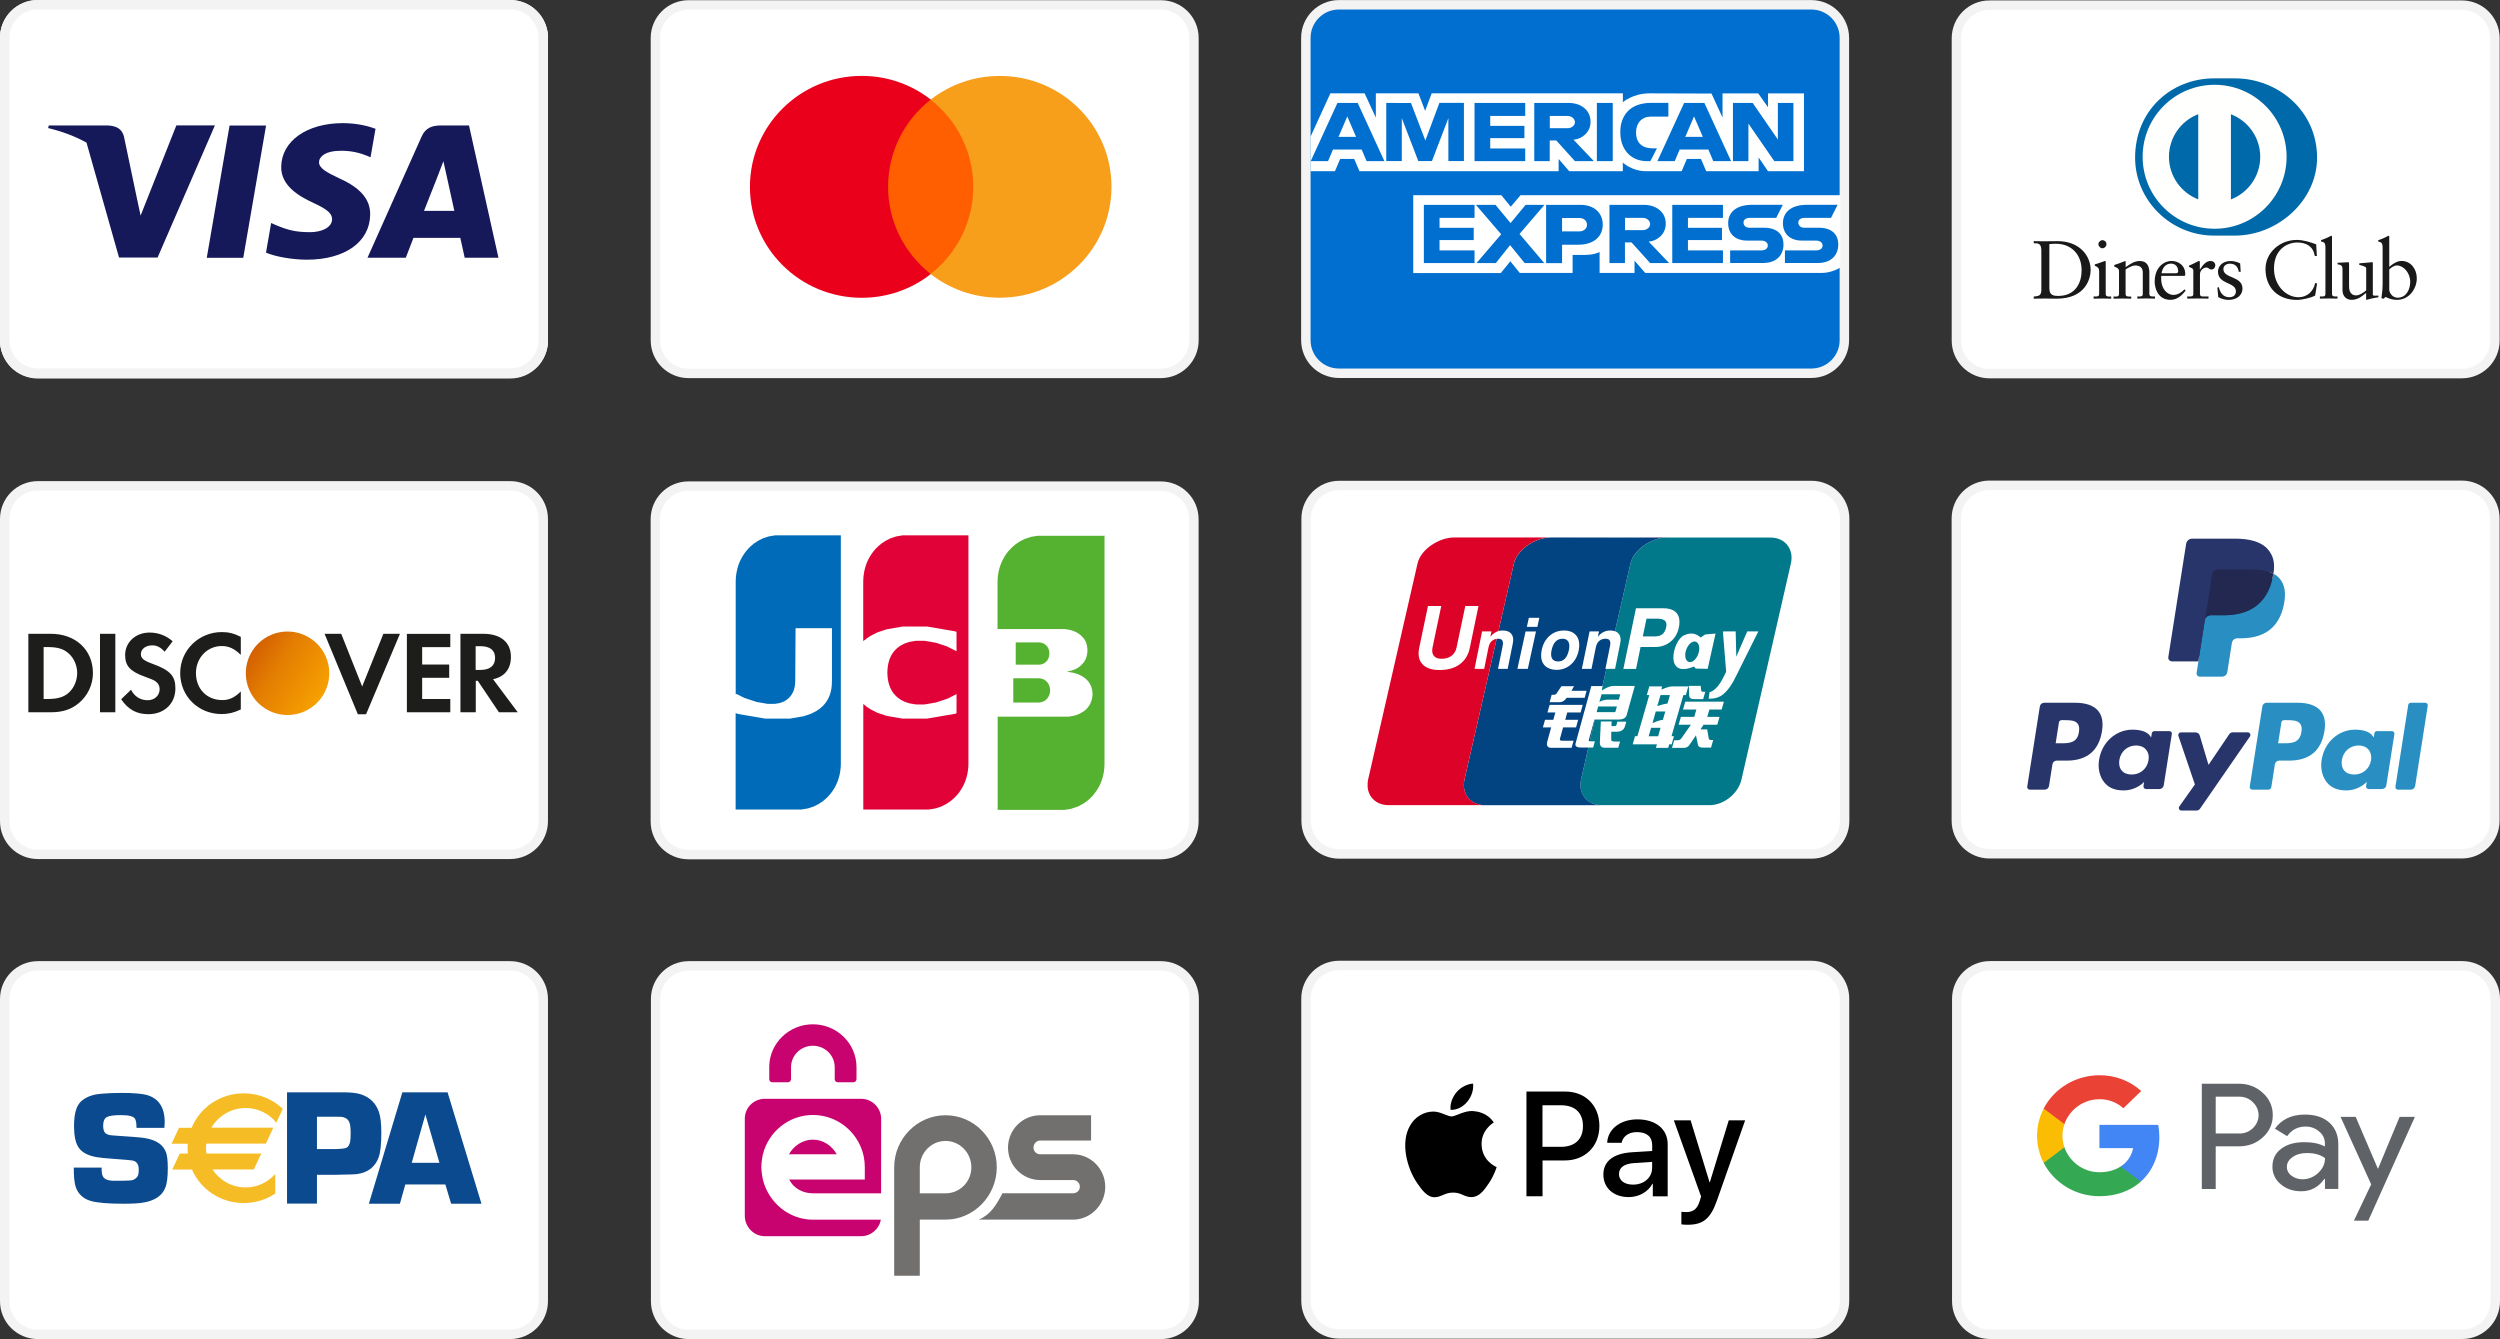 <svg viewBox="4249.7 835.5 3650.29 1955.19" xmlns="http://www.w3.org/2000/svg" xmlns:xlink="http://www.w3.org/1999/xlink"><rect x="4249.7" y="835.5" width="3650.29" height="1955.19" fill="#333333" stroke="none"/><linearGradient id="a" gradientTransform="matrix(13.793 0 0 -13.793 -79285.836 21941.682)" gradientUnits="userSpaceOnUse" x1="6090.487" x2="6083.041" y1="1456.542" y2="1461.305"><stop offset="0" stop-color="#f6a000"/><stop offset=".624" stop-color="#e47e02"/><stop offset="1" stop-color="#d36002"/></linearGradient><path d="m7155.1 2245.7h689.7c26.7 0 48.3 21.6 48.3 48.3v441.4c0 26.7-21.6 48.3-48.3 48.3h-689.7c-26.7 0-48.3-21.6-48.3-48.3v-441.4c0-26.7 21.6-48.3 48.3-48.3z" fill="#fff" stroke="#f3f3f3" stroke-miterlimit="55.172" stroke-width="13.793"/><path clip-rule="evenodd" d="m7484.9 2571.5v-62.2h33.7c13.9 0 25.5-4.4 35-13.1 9.5-8.3 14.9-20.2 14.6-32.6.2-12.3-5.1-24.2-14.6-32.4-9.4-8.8-22-13.6-35-13.3h-54v153.7h20.3zm0-81.1v-53.6h34.2c7.6-.2 15 2.8 20.2 8.2 5.2 4.9 8.2 11.7 8.2 18.8s-3 13.8-8.2 18.8c-5.3 5.3-12.6 8.2-20.2 7.9h-34.2z" fill="#5f6368" fill-rule="evenodd"/><path clip-rule="evenodd" d="m7650.8 2474.6c-8.7-7.8-20.6-11.7-35.7-11.7-19.3 0-34 6.9-43.8 20.6l17.9 10.9c6.6-9.3 15.6-14 27-14 7.3-.1 14.3 2.5 19.7 7.2 5.4 4.3 8.5 10.7 8.4 17.5v4.5c-7.8-4.3-17.8-6.4-29.9-6.4-14.2 0-25.5 3.2-34 9.7-8.5 6.4-12.7 15.1-12.7 26-.2 9.9 4.3 19.4 12.1 25.7 8 6.9 18 10.3 30 10.3 14 0 25.2-6 33.7-18h.9v14.6h19.5v-64.8c0-13.6-4.4-24.3-13.1-32.1zm-55.2 77.6c-4.3-3-6.8-7.8-6.8-12.9 0-5.7 2.8-10.5 8.4-14.4 5.5-3.9 12.4-5.8 20.7-5.8 11.4 0 20.2 2.5 26.6 7.4 0 8.3-3.4 15.5-10.1 21.7-6.1 5.9-14.3 9.2-22.9 9.2-5.8 0-11.4-1.8-15.9-5.2z" fill="#5f6368" fill-rule="evenodd"/><path clip-rule="evenodd" d="m7775.7 2466.3-68 151.5h-21l25.2-53-44.7-98.5h22.1l32.3 75.5h.4l31.4-75.5z" fill="#5f6368" fill-rule="evenodd"/><path clip-rule="evenodd" d="m7402.6 2495.8c0-6-.5-12-1.6-17.9h-85.9v34h49.2c-2 11-8.6 20.7-18.2 26.8v22.1h29.4c17.2-15.4 27.1-38.1 27.1-65z" fill="#4285f4" fill-rule="evenodd"/><path clip-rule="evenodd" d="m7315.1 2582.1c24.6 0 45.3-7.8 60.4-21.3l-29.4-22.1c-8.2 5.4-18.7 8.4-31 8.4-23.8 0-43.9-15.5-51.1-36.4h-30.3v22.7c15.5 29.9 47 48.7 81.4 48.7z" fill="#34a853" fill-rule="evenodd"/><path clip-rule="evenodd" d="m7264 2510.7c-3.8-11-3.8-22.8 0-33.8v-22.7h-30.3c-12.9 24.9-12.9 54.3 0 79.3z" fill="#fbbc04" fill-rule="evenodd"/><path clip-rule="evenodd" d="m7315.1 2440.5c13-.2 25.5 4.6 35 13.2l26-25.2c-16.5-15-38.3-23.2-61-23-34.4 0-65.9 18.8-81.4 48.6l30.3 22.7c7.2-20.8 27.4-36.3 51.1-36.3z" fill="#ea4335" fill-rule="evenodd"/><path d="m6204.9 2245.2h689.7c26.7 0 48.3 21.6 48.3 48.3v441.4c0 26.7-21.6 48.3-48.3 48.3h-689.7c-26.7 0-48.3-21.6-48.3-48.3v-441.4c0-26.6 21.6-48.3 48.3-48.3z" fill="#fff" stroke="#f3f3f3" stroke-miterlimit="55.172" stroke-width="13.793"/><path clip-rule="evenodd" d="m6392.1 2444.2c-5.8 7-15.1 12.5-24.4 11.7-1.2-9.4 3.4-19.4 8.7-25.6 5.8-7.2 16-12.3 24.2-12.6 1 9.8-2.7 19.4-8.5 26.5zm8.5 13.6c-8.2-.5-15.7 2.5-21.7 4.9-3.9 1.5-7.2 2.9-9.7 2.9-2.8 0-6.2-1.4-10.1-2.9-5-2-10.8-4.3-16.9-4.2-13.9.2-26.8 8.1-33.8 20.8-14.5 25.3-3.8 62.8 10.3 83.3 6.9 10.2 15.1 21.4 26 21 4.8-.2 8.2-1.7 11.8-3.2 4.1-1.8 8.4-3.6 15-3.6 6.4 0 10.5 1.8 14.4 3.5 3.7 1.6 7.3 3.2 12.6 3.1 11.3-.2 18.3-10.2 25.2-20.4 7.4-10.9 10.7-21.6 11.2-23.2l.1-.2s-.1-.1-.3-.1c-2.5-1.2-21.5-9.9-21.7-33.5-.2-19.8 15.1-29.8 17.5-31.4.1-.1.2-.2.3-.2-9.9-14.7-25-16.2-30.2-16.6zm77.9 124.4v-152.9h56.7c29.3 0 49.8 20.4 49.8 50.2s-20.9 50.4-50.5 50.4h-32.5v52.3zm23.4-132.9h27.1c20.4 0 32 11 32 30.3s-11.6 30.4-32.1 30.4h-27zm160.5 114.6c-6.2 12-19.9 19.5-34.6 19.5-21.8 0-37-13.1-37-32.9 0-19.6 14.7-30.9 42-32.6l29.3-1.8v-8.4c0-12.5-8-19.2-22.4-19.2-11.8 0-20.5 6.2-22.2 15.6h-21.1c.7-19.8 19.1-34.2 44-34.2 26.9 0 44.3 14.2 44.3 36.3v76.1h-21.7v-18.3h-.6zm-28.3 1.3c-12.5 0-20.5-6.1-20.5-15.4 0-9.6 7.7-15.2 22.3-16.1l26.1-1.7v8.6c-0 14.4-12 24.6-27.9 24.6zm122.6 23c-9.4 26.8-20.2 35.6-43.1 35.6-1.7 0-7.6-.2-8.9-.6v-18.3c1.5.2 5 .4 6.9.4 10.4 0 16.2-4.4 19.8-15.9l2.1-6.8-39.8-111.3h24.5l27.6 90.3h.5l27.6-90.3h23.9z" fill-rule="evenodd"/><path d="m5255.3 2245.8h689.7c26.7 0 48.3 21.6 48.3 48.3v441.4c0 26.7-21.6 48.3-48.3 48.3h-689.7c-26.7 0-48.3-21.6-48.3-48.3v-441.4c0-26.6 21.6-48.3 48.3-48.3z" fill="#fff" stroke="#f3f3f3" stroke-miterlimit="55.172" stroke-width="13.793"/><path clip-rule="evenodd" d="m5555.3 2540c0-41.9 33.7-76.1 75-76.1s74.8 34 74.8 75.9-33.6 76.5-74.9 76.5h-37.5v81.9h-37.4v-156.6zm37.4 37.9h37.6c20.8 0 37.7-16.8 37.7-38s-16.9-38.5-37.7-38.5-37.6 17.3-37.6 38.5zm224.6-57h-48.8c-5.4 0-9.8-4.4-9.8-9.8 0-5.5 4.4-10.3 9.8-10.3h74.3v-36.9h-74.3c-25.9 0-47 21.3-47 47.3 0 26.1 21.1 47.3 47 47.3h48.1c5.4 0 9.8 4.3 9.8 9.8s-4.4 9.5-9.8 9.5h-103.2c-8.8 16.9-17.3 31.3-34.6 38.5h138.4c25.5-.4 46.3-22.1 46.3-47.9s-20.7-47.1-46.2-47.5z" fill="#71706f" fill-rule="evenodd"/><path clip-rule="evenodd" d="m5436.6 2331.1c35.2 0 63.7 28 63.7 62.6v17.5c0 2.3-2 4.5-4.3 4.5h-23.4c-2.3 0-4.1-2.2-4.1-4.5v-17.5c0-17.3-14.3-31.3-31.9-31.3s-31.9 14.1-31.9 31.3v17.5c0 2.3-2 4.5-4.3 4.5h-23.4c-2.3 0-4.1-2.2-4.1-4.5v-18.8-.1c0-.1 0-.2 0-.3.9-33.8 29.1-60.9 63.7-60.9zm.2 285.3c-35.4 0-65.1-25.4-73.2-58.6 0 0-2.3-11-2.3-18.2s2.2-18.3 2.2-18.3c8.1-33.1 37.8-57.8 73.2-57.8 41.6 0 75.7 34 75.7 75.9v18.4h-110.4c6.5 12.8 19.7 20.1 34.9 20.1h99.3l.1-108.6c0-16.2-13.1-29.4-29.2-29.4h-140.7c-16.1 0-29.2 12.8-29.2 29v141.8c0 16.2 13.1 29.8 29.2 29.8h140.6c14.4 0 26.4-10.4 28.8-24.1zm-.2-116.9c-15.1 0-28.3 9.3-34.9 21.4h69.7c-6.4-12-19.6-21.4-34.8-21.4z" fill="#c8036f" fill-rule="evenodd"/><path d="m4304.9 2245.8h689.7c26.7 0 48.3 21.6 48.3 48.3v441.4c0 26.7-21.6 48.3-48.3 48.3h-689.7c-26.7 0-48.3-21.6-48.3-48.3v-441.4c0-26.7 21.7-48.3 48.3-48.3z" fill="#fff" stroke="#f3f3f3" stroke-miterlimit="55.172" stroke-width="13.793"/><path clip-rule="evenodd" d="m4489.7 2482.3h-40.7c0-6.7-.8-11.2-2.3-13.5-2.4-3.4-9.1-5.1-20.1-5.1-10.6 0-17.7 1-21.1 2.9-3.4 2-5.2 6.2-5.2 12.7 0 5.9 1.5 9.8 4.6 11.7 2.2 1.3 5.1 2.1 8.7 2.3l8.2.6c17.6 1.2 28.6 2 33 2.5 13.9 1.4 24 5.1 30.3 11.1 4.9 4.7 7.9 10.8 8.8 18.4.5 4.5.8 9.6.8 15.3 0 13.1-1.2 22.7-3.8 28.8-4.5 11.2-14.7 18.2-30.6 21.2-6.6 1.3-16.8 1.9-30.5 1.9-22.8 0-38.7-1.4-47.7-4.1-11-3.3-18.3-10.1-21.8-20.3-2-5.7-2.9-15.1-2.9-28.4h40.7v3.4c0 7.1 2 11.6 6.1 13.6 2.8 1.4 6.2 2.1 10.2 2.2h15c7.6 0 12.5-.4 14.6-1.2 3.7-1.5 6.2-3.8 7.4-7.1.6-2 .9-4.6.9-7.8 0-7.2-2.6-11.5-7.8-13.1-2-.6-11-1.5-27.2-2.6-13-.9-22.1-1.8-27.1-2.7-13.3-2.5-22.2-7.6-26.6-15.4-3.9-6.6-5.8-16.6-5.8-30 0-10.2 1.1-18.4 3.2-24.5 2.1-6.2 5.5-10.8 10.2-14 6.9-4.9 15.6-7.8 26.3-8.6 8.9-.8 18.8-1.2 29.6-1.2 17.1 0 29.3 1 36.5 2.9 17.7 4.8 26.6 18.1 26.6 40-.1 1.8-.2 4.5-.5 8.1" fill="#0b4a8e" fill-rule="evenodd"/><path clip-rule="evenodd" d="m4712.6 2513.3h27.3c8.7-.3 13.9-1 15.8-2 2.6-1.4 4.3-4.3 5.2-8.5.6-2.8.8-7.1.8-12.7 0-6.9-.5-12-1.7-15.3-1.6-4.7-5.3-7.5-11.3-8.5-1.2-.2-4-.2-8.5-.2h-27.7v47.2zm-43.8 79.8v-162.7h81.5c11.2 0 19.7.9 25.6 2.7 13.4 4.2 22.4 12.8 27 25.8 2.4 6.8 3.6 17.1 3.6 30.8 0 16.5-1.3 28.4-3.9 35.6-5.2 14.3-16 22.5-32.3 24.6-1.9.3-10 .6-24.4.8l-7.3.2h-26.1v42h-43.7z" fill="#0b4a8e" fill-rule="evenodd"/><path clip-rule="evenodd" d="m4891.3 2533.3-20.5-70.5-19.9 70.5zm8.7 31.7h-58.5l-7.9 28.1h-45.3l48.9-162.7h66l49.5 162.7h-44.3z" fill="#0b4a8e" fill-rule="evenodd"/><path clip-rule="evenodd" d="m4608.4 2453.3c18.1 0 34.2 8.3 44.8 21.4l9.4-20.2c-14.8-14-34.8-22.6-57-22.6-34.5 0-64 20.8-76.1 50.3h-18.4l-10.9 23.3h23.7c-.2 2.2-.3 4.3-.3 6.5 0 2.7.1 5.3.4 7.9h-11.9l-10.9 23.3h28.8c12.5 28.8 41.6 48.9 75.5 48.9 17.1 0 33-5.1 46.1-13.9v-28.6c-10.6 12.1-26.1 19.7-43.3 19.7-20.2 0-37.9-10.4-48.3-26.2h60.3l10.9-23.3h-80.1c-.4-2.8-.6-5.7-.6-8.6 0-2 .1-3.9.3-5.9h87.1l10.9-23.3h-90.5c10.2-17.1 28.8-28.7 50.1-28.7" fill="#f6bc25" fill-rule="evenodd"/><path d="m7154.5 1544.1h689.7c26.7 0 48.3 21.6 48.3 48.3v441.4c0 26.7-21.6 48.3-48.3 48.3h-689.7c-26.7 0-48.3-21.6-48.3-48.3v-441.4c0-26.7 21.6-48.3 48.3-48.3z" fill="#fff" stroke="#f3f3f3" stroke-miterlimit="55.172" stroke-width="13.793"/><path clip-rule="evenodd" d="m7464 1816.6 3.5-22.2-7.8-.2h-37l25.7-163.7c.1-.5.3-1 .7-1.3s.9-.5 1.4-.5h62.5c20.7 0 35.1 4.3 42.5 12.9 3.5 4 5.7 8.2 6.8 12.8 1.1 4.8 1.2 10.6 0 17.7l-.1.5v4.5l3.5 2c2.9 1.6 5.3 3.4 7.1 5.4 3 3.4 4.9 7.8 5.8 12.9.8 5.3.6 11.6-.8 18.8-1.6 8.2-4.2 15.4-7.7 21.3-3.2 5.4-7.3 9.9-12.2 13.4-4.6 3.3-10.1 5.8-16.4 7.4-6 1.6-12.9 2.4-20.5 2.4h-4.9c-3.5 0-6.9 1.3-9.5 3.5-2.7 2.3-4.4 5.4-5 8.9l-.4 2-6.2 39.1-.3 1.4c-.1.5-.2.7-.4.8s-.4.2-.6.2z" fill="#28356a" fill-rule="evenodd"/><path clip-rule="evenodd" d="m7569.1 1673.1c-.2 1.2-.4 2.4-.6 3.7-8.2 42.4-36.4 57.1-72.4 57.1h-18.3c-4.4 0-8.1 3.2-8.8 7.6l-12 76.6c-.4 2.9 1.8 5.4 4.6 5.4h32.5c3.8 0 7.1-2.8 7.7-6.6l.3-1.7 6.1-39 .4-2.1c.6-3.8 3.9-6.6 7.7-6.6h4.9c31.5 0 56.1-12.8 63.4-49.9 3-15.5 1.5-28.4-6.5-37.5-2.5-2.9-5.5-5.2-9-7" fill="#298fc2" fill-rule="evenodd"/><path clip-rule="evenodd" d="m7560.5 1669.6c-1.3-.4-2.6-.7-3.9-1s-2.7-.6-4.1-.8c-4.9-.8-10.4-1.2-16.2-1.2h-49c-1.2 0-2.4.3-3.4.8-2.3 1.1-3.9 3.2-4.3 5.9l-10.4 66.2-.3 1.9c.7-4.4 4.4-7.6 8.8-7.6h18.3c36 0 64.2-14.7 72.4-57.1.2-1.3.5-2.5.6-3.7-2.1-1.1-4.3-2.1-6.8-2.9-.5-.1-1.1-.3-1.7-.5" fill="#22284f" fill-rule="evenodd"/><path clip-rule="evenodd" d="m7479.6 1673.3c.4-2.6 2.1-4.8 4.3-5.8 1-.5 2.2-.8 3.4-.8h49c5.8 0 11.2.4 16.2 1.2 1.4.2 2.8.5 4.1.8s2.6.6 3.9 1c.6.2 1.2.4 1.9.6 2.4.8 4.7 1.8 6.8 2.9 2.5-15.7 0-26.3-8.5-36-9.3-10.6-26.1-15.2-47.7-15.2h-62.5c-4.4 0-8.1 3.2-8.8 7.6l-26 165.4c-.5 3.3 2 6.2 5.3 6.2h38.6z" fill="#28356a" fill-rule="evenodd"/><path clip-rule="evenodd" d="m7279.9 1861.6h-45.5c-3.1 0-5.8 2.3-6.3 5.4l-18.4 117.1c-.4 2.3 1.4 4.4 3.8 4.4h21.7c3.1 0 5.8-2.3 6.3-5.4l5-31.6c.5-3.1 3.1-5.4 6.2-5.4h14.4c30 0 47.3-14.6 51.8-43.4 2-12.6.1-22.5-5.8-29.5-6.5-7.6-17.9-11.6-33.2-11.6zm5.3 42.8c-2.5 16.4-15 16.4-27.1 16.4h-6.9l4.8-30.6c.3-1.8 1.9-3.2 3.8-3.2h3.2c8.2 0 16 0 20 4.7 2.4 2.7 3.1 6.9 2.2 12.7z" fill="#28356a" fill-rule="evenodd"/><path clip-rule="evenodd" d="m7417.2 1903h-21.8c-1.9 0-3.5 1.4-3.8 3.2l-1 6.1-1.5-2.2c-4.7-6.9-15.3-9.2-25.8-9.2-24.1 0-44.7 18.3-48.7 44-2.1 12.8.9 25.1 8.1 33.6 6.6 7.9 16.2 11.1 27.5 11.1 19.4 0 30.2-12.5 30.2-12.5l-1 6.1c-.4 2.3 1.4 4.4 3.7 4.4h19.6c3.1 0 5.8-2.3 6.3-5.4l11.8-74.9c.5-2.3-1.2-4.3-3.6-4.3zm-30.4 42.5c-2.1 12.5-12 20.9-24.6 20.9-6.3 0-11.4-2-14.6-5.9-3.2-3.8-4.4-9.3-3.4-15.4 2-12.4 12-21.1 24.4-21.1 6.2 0 11.2 2.1 14.5 6 3.4 4 4.7 9.5 3.7 15.5z" fill="#28356a" fill-rule="evenodd"/><path clip-rule="evenodd" d="m7531.7 1904.8h-21.9c-2.1 0-4.1 1-5.2 2.8l-30.2 44.7-12.8-42.9c-.8-2.7-3.3-4.5-6.1-4.5h-21.5c-2.6 0-4.4 2.6-3.6 5l24.1 71-22.7 32.1c-1.8 2.5 0 6 3.1 6h21.9c2.1 0 4-1 5.2-2.7l72.9-105.5c1.7-2.5-.1-6-3.2-6" fill="#28356a" fill-rule="evenodd"/><path clip-rule="evenodd" d="m7604.8 1861.6h-45.6c-3.1 0-5.8 2.3-6.2 5.4l-18.4 117.1c-.4 2.3 1.4 4.4 3.7 4.4h23.4c2.2 0 4-1.6 4.4-3.8l5.2-33.2c.5-3.1 3.1-5.4 6.2-5.4h14.4c30 0 47.3-14.6 51.8-43.4 2-12.6.1-22.5-5.8-29.5-6.4-7.6-17.9-11.6-33.1-11.6zm5.2 42.8c-2.5 16.4-15 16.4-27.1 16.4h-6.9l4.8-30.6c.3-1.8 1.9-3.2 3.7-3.2h3.2c8.2 0 16 0 20 4.7 2.5 2.7 3.3 6.9 2.3 12.7z" fill="#298fc2" fill-rule="evenodd"/><path clip-rule="evenodd" d="m7742.1 1903h-21.8c-1.9 0-3.5 1.4-3.7 3.2l-1 6.1-1.5-2.2c-4.7-6.9-15.2-9.2-25.8-9.2-24.1 0-44.7 18.3-48.7 44-2.1 12.8.9 25.1 8.1 33.6 6.7 7.9 16.2 11.1 27.5 11.1 19.4 0 30.2-12.5 30.2-12.5l-1 6.1c-.4 2.3 1.4 4.4 3.8 4.4h19.6c3.1 0 5.8-2.3 6.2-5.4l11.8-74.9c.4-2.3-1.4-4.3-3.7-4.3zm-30.4 42.5c-2.1 12.5-12 20.9-24.6 20.9-6.3 0-11.4-2-14.6-5.9-3.2-3.8-4.4-9.3-3.4-15.4 2-12.4 12-21.1 24.4-21.1 6.2 0 11.2 2.1 14.5 6 3.3 4 4.6 9.5 3.7 15.5z" fill="#298fc2" fill-rule="evenodd"/><path clip-rule="evenodd" d="m7766 1864.8-18.7 119.3c-.4 2.3 1.4 4.4 3.7 4.4h18.8c3.1 0 5.8-2.3 6.3-5.4l18.4-117.1c.4-2.3-1.4-4.4-3.7-4.4h-21c-2 0-3.5 1.4-3.8 3.2" fill="#298fc2" fill-rule="evenodd"/><path d="m6205.1 1544.4h689.7c26.7 0 48.3 21.6 48.3 48.3v441.4c0 26.7-21.6 48.3-48.3 48.3h-689.7c-26.7 0-48.3-21.6-48.3-48.3v-441.4c0-26.6 21.7-48.3 48.3-48.3z" fill="#fff" stroke="#f3f3f3" stroke-miterlimit="55.172" stroke-width="13.793"/><g clip-rule="evenodd" fill-rule="evenodd"><path d="m6835 1620.4h-152.5c-.1 0-.2 0-.3 0-20.9.6-47 17.2-51.8 37.7l-72.1 315.2c-4.8 20.7 8.2 37.5 29 37.8h160.2c20.5-1 40.4-17.4 45-37.6l72.1-315.2c4.8-20.9-8.4-37.9-29.6-37.9" fill="#01798a"/><path d="m6558.3 1973.3 72.1-315.2c4.8-20.5 30.8-37.1 51.8-37.7h-60.6-109.2c-21 .4-47.4 17.1-52.2 37.8l-72.1 315.2c-4.8 20.7 8.2 37.5 29 37.8h170.3c-20.9-.5-33.8-17.3-29.1-37.9" fill="#024381"/><path d="m6388.1 1973.3 72.1-315.2c4.7-20.6 31.2-37.3 52.2-37.8h-139.9c-21.1 0-48.2 16.9-53 37.8l-72.1 315.2c-.4 1.9-.7 3.8-.8 5.7v5.8c1.4 15.1 13.1 26 29.8 26.3h140.6c-20.7-.4-33.7-17.2-28.9-37.8" fill="#dd0228"/><path d="m6515.3 1850h2.6c2.4 0 4.1-.8 4.8-2.4l6.9-10.2h18.4l-3.8 6.7h22.1l-2.8 10.3h-26.3c-3 4.5-6.8 6.6-11.2 6.4h-13.7zm-3 14.7h48.4l-3.1 11.1h-19.5l-3 10.7h18.9l-3.1 11.1h-18.9l-4.4 15.9c-1.1 2.7.3 3.8 4.3 3.6h15.4l-2.9 10.3h-29.6c-5.6 0-7.5-3.2-5.8-9.5l5.6-20.3h-12.1l3.1-11.1h12.1l3-10.7h-11.6zm77.2-27.4-.8 6.5s9.1-6.8 17.4-6.8h30.6l-11.7 41.9c-1 4.8-5.1 7.2-12.5 7.2h-34.7l-8.1 29.4c-.5 1.6.2 2.4 1.9 2.4h6.8l-2.5 9.1h-17.4c-6.7 0-9.4-2-8.3-6l23-83.8h16.3zm26 11.9h-27.3l-3.3 11.3s4.6-3.2 12.2-3.4c7.6-.1 16.3 0 16.3 0zm-9.9 26.2c2 .3 3.2-.5 3.3-2.4l1.7-6h-27.4l-2.3 8.3h24.7zm-18.5 13.5h15.8l-.3 6.7h4.2c2.1 0 3.2-.7 3.2-2l1.2-4.4h13.1l-1.8 6.4c-1.5 5.3-5.4 8.1-11.8 8.3h-8.4v11.5c-.2 1.8 1.5 2.8 5 2.8h7.9l-2.6 9.1h-19c-5.3.2-7.9-2.3-7.9-7.6z" fill="#fff"/><path d="m6395.8 1781.5c-2.1 10.4-7.1 18.3-14.8 24-7.6 5.6-17.5 8.3-29.5 8.3-11.3 0-19.7-2.8-25-8.6-3.7-4.1-5.5-9.2-5.5-15.4 0-2.6.3-5.3.9-8.3l12.8-61.2h19.4l-12.7 60.5c-.4 1.7-.5 3.2-.5 4.6 0 3.1.8 5.6 2.3 7.6 2.3 2.9 6 4.4 11.2 4.4 6 0 10.9-1.4 14.7-4.3s6.3-7 7.4-12.3l12.7-60.5h19.3z" fill="#fff"/><path d="m6477.2 1757.5h15.2l-11.9 54.6h-15.2zm4.8-19.9h15.3l-2.9 13.2h-15.3z" fill="#fff"/><path d="m6505.9 1807.9c-4-3.8-6-8.8-6-15.2 0-1.1.1-2.3.2-3.7s.3-2.7.6-4c1.8-8.9 5.6-15.9 11.5-21.1s13-7.8 21.3-7.8c6.8 0 12.2 1.9 16.2 5.7s5.9 8.9 5.9 15.4c0 1.1-.1 2.4-.2 3.8-.2 1.4-.4 2.8-.6 4.1-1.8 8.7-5.6 15.7-11.5 20.8s-13 7.7-21.3 7.7c-6.8-.2-12.2-2-16.1-5.7m28.9-10.8c2.7-2.9 4.6-7.2 5.8-13 .2-.9.3-1.8.4-2.8.1-.9.1-1.8.1-2.6 0-3.4-.9-6-2.6-7.8-1.7-1.9-4.2-2.8-7.4-2.8-4.2 0-7.6 1.5-10.3 4.4s-4.6 7.3-5.8 13.2c-.2.9-.3 1.8-.4 2.7s-.1 1.7-.1 2.5c0 3.3.9 5.9 2.6 7.7s4.2 2.7 7.4 2.7c4.2.1 7.6-1.3 10.3-4.2" fill="#fff"/><path d="m6654.2 1850.4 3.7-12.7h18.5l-.8 4.7s9.5-4.7 16.3-4.7h22.9l-3.6 12.7h-3.6l-17.3 60h3.6l-3.4 11.9h-3.6l-1.5 5.2h-17.9l1.5-5.2h-35.4l3.4-11.9h3.5l17.3-60zm20 0-4.7 16.2s8.1-3.1 15-3.9c1.5-5.7 3.5-12.3 3.5-12.3zm-6.9 23.9-4.7 17s8.9-4.3 15.1-4.7c1.8-6.6 3.5-12.3 3.5-12.3zm3.5 36.2 3.5-12.3h-13.8l-3.6 12.3zm44.7-73.6h17.4l.7 6.3c-.1 1.6.9 2.4 2.9 2.4h3.1l-3.1 10.7h-12.8c-4.9.2-7.4-1.6-7.6-5.6zm-5.1 23.1h56.4l-3.3 11.5h-17.9l-3.1 10.7h17.9l-3.3 11.5h-20l-4.5 6.8h9.8l2.3 13.5c.3 1.3 1.5 2 3.5 2h3l-3.2 11.1h-10.7c-5.6.3-8.4-1.6-8.7-5.6l-2.6-12.3-8.9 13.1c-2.1 3.7-5.3 5.4-9.7 5.2h-16.4l3.2-11.1h5.1c2.1 0 3.9-.9 5.4-2.8l13.9-19.9h-17.9l3.3-11.5h19.5l3.1-10.7h-19.5z" fill="#fff"/><path d="m6413.7 1757.4h13.7l-1.6 7.9 2-2.2c4.4-4.7 9.8-7 16.2-7 5.8 0 9.9 1.7 12.5 5s3.3 7.9 2.1 13.8l-7.5 37.2h-14.1l6.8-33.7c.7-3.5.5-6.1-.6-7.8s-3.1-2.5-6.1-2.5c-3.6 0-6.7 1.1-9.1 3.3-2.5 2.2-4.1 5.3-4.9 9.3l-6.3 31.4h-14.1z" fill="#fff"/><path d="m6570.7 1757.4h13.7l-1.6 7.9 1.9-2.2c4.4-4.7 9.9-7 16.2-7 5.8 0 9.9 1.7 12.5 5s3.3 7.9 2 13.8l-7.5 37.2h-14.1l6.8-33.7c.7-3.5.5-6.1-.6-7.8s-3.1-2.5-6.1-2.5c-3.6 0-6.7 1.1-9.2 3.3s-4.1 5.3-4.9 9.3l-6.3 31.4h-14.1z" fill="#fff"/><path d="m6638.4 1723.6h39.8c7.7 0 13.6 1.7 17.6 5.1s6.1 8.3 6.1 14.7v.2c0 1.2-.1 2.6-.2 4.1-.2 1.5-.5 2.9-.8 4.5-1.8 8.4-5.8 15.2-12.1 20.3s-13.8 7.7-22.4 7.7h-21.3l-6.6 32h-18.5zm10 41.1h17.7c4.6 0 8.3-1.1 10.9-3.2s4.4-5.3 5.4-9.7c.2-.8.3-1.5.4-2.2.1-.6.1-1.3.1-1.9 0-3.1-1.1-5.4-3.4-6.8s-5.8-2.1-10.7-2.1h-15z" fill="#fff"/><path d="m6784.6 1822.6c-5.8 12.3-11.4 19.4-14.7 22.7s-9.8 10.9-25.4 10.4l1.3-9.4c13.1-4 20.2-22 24.3-30l-4.8-58.8 10.2-.1h8.5l.9 36.9 16-36.9h16.2z" fill="#fff"/><path d="m6739.4 1761.9-6.4 4.4c-6.7-5.2-12.8-8.4-24.7-3-16.1 7.4-29.6 64 14.8 45.4l2.5 3 17.5.4 11.5-51.5zm-9.9 28.1c-2.8 8.2-9.1 13.6-14 12-4.9-1.5-6.7-9.4-3.8-17.6 2.8-8.2 9.1-13.6 14-12s6.6 9.4 3.8 17.6z" fill="#fff"/><path d="m6682.6 1620.5-61-.1 60.6.3c.1-.1.2-.2.4-.2" fill="#e02f41"/><path d="m6621.6 1620.7-108.4-.4c-.3 0-.6.1-.8.2z" fill="#2e4f7d"/></g><path d="m5254.9 1545.3h689.7c26.7 0 48.3 21.6 48.3 48.3v441.4c0 26.7-21.6 48.3-48.3 48.3h-689.7c-26.7 0-48.3-21.6-48.3-48.3v-441.4c0-26.7 21.6-48.3 48.3-48.3z" fill="#fff" stroke="#f3f3f3" stroke-miterlimit="55.172" stroke-width="13.793"/><path clip-rule="evenodd" d="m5729.2 1825.8h.3.6.6.6.6.6.6.6.6.6.6.6.6.6.6.6.6.6.6.6.6.6.6.7.6.6.7.6.6.7.6.7.6.6.7.6.6.6.6.6.6.6.6.6.6.6.6.6.6.6.6.6.6.6.6.6.6.6.6.6.5.1.6.6c.2 0 .4 0 .6.1.2 0 .4 0 .6.1.2 0 .4 0 .6.1.2 0 .5.1.7.1.1 0 .3 0 .4.1l.3.1c.2 0 .4.1.6.2s.4.1.7.2c.2.1.4.1.6.2s.4.2.6.2c.2.1.4.2.7.3.2.1.4.2.6.3s.4.2.6.3.4.2.6.4c.2.1.4.3.6.4s.4.3.6.5.4.3.6.5.4.4.6.6.4.4.6.6.4.5.6.7c.2.3.4.5.6.8s.4.6.6.9.4.7.6 1c.2.4.4.8.6 1.2.2.5.5 1 .6 1.5.3.7.5 1.4.6 2.2.3 1.3.5 2.7.5 4.1s-.2 2.8-.5 4.1c-.2.8-.4 1.5-.6 2.2-.2.5-.4 1-.6 1.5-.2.4-.4.8-.6 1.2s-.4.7-.6 1-.4.6-.6.9-.4.5-.6.8c-.2.2-.4.5-.6.7s-.4.4-.6.6-.4.4-.6.6-.4.3-.6.5-.4.3-.6.5c-.2.1-.4.3-.6.4s-.4.3-.6.4-.4.2-.6.3-.4.2-.6.3-.4.2-.7.3c-.2.1-.4.2-.6.2-.2.1-.4.1-.6.2s-.4.1-.7.2c-.2.1-.4.1-.6.2l-.3.1c-.1 0-.2.1-.4.1s-.4.1-.7.1c-.2 0-.4.1-.6.1s-.4 0-.6.1c-.2 0-.4 0-.6.1-.2 0-.4 0-.6 0s-.4 0-.6 0h-.3-.3-.6-.6-.6-.6-.6-.6-.6-.6-.6-.6-.6-.6-.6-.6-.6-.6-.6-.6-.6-.6-.6-.6-.6-.6-.6-.7-.6-.6-.7-.6-.7-.6-.6-.7-.6-.6-.7-.6-.6-.6-.6-.6-.6-.6-.6-.6-.6-.6-.6-.6-.6-.6-.6-.6-.6-.6-.6-.6-.6-.3zm52.3-39.9c.3 1.2.4 2.4.4 3.8 0 1.3-.1 2.6-.4 3.8-.2.8-.4 1.5-.6 2.2-.2.5-.4 1-.6 1.5-.2.4-.4.8-.6 1.2-.2.3-.4.7-.6 1s-.4.6-.6.8-.4.5-.6.7-.4.4-.6.6-.4.4-.6.6-.4.3-.6.5-.4.3-.6.5c-.2.1-.4.3-.6.4s-.4.3-.6.4-.4.2-.6.3-.4.2-.6.3-.4.2-.6.3-.4.2-.6.2c-.2.1-.4.1-.6.2s-.4.1-.6.2-.4.1-.6.2c-.2 0-.4.1-.6.1h-.2c-.1 0-.3 0-.5.1-.2 0-.4 0-.6.1-.2 0-.4 0-.6.1-.2 0-.4 0-.6 0s-.4 0-.6 0-.4 0-.6 0h-.1-.5-.6-.6-.6-.6-.6-.6-.6-.7-.6-.6-.7-.6-.6-.7-.6-.6-.6-.6-.6-.6-.6-.6-.6-.6-.6-.6-.6-.6-.6-.6-.6-.6-.6-.6-.7-.6-.6-.6-.6-.6-.6-.6-.6-.6-.6-.6-.6-.6-.6-.6-.6-.6-.6-.3v-32.5h.3.6.6.6.6.6.6.6.6.6.6.6.6.6.6.6.6.6.6.7.6.6.6.6.6.6.6.6.6.6.6.6.6.6.6.6.6.6.6.6.7.6.6.7.6.6.7.6.6.6.6.6.6.6.6.3.4.6s.4 0 .6 0 .4 0 .6.1c.2 0 .5 0 .6.1.2 0 .4 0 .5.1h.2c.2 0 .4.1.6.1s.4.1.6.2.4.1.6.2.4.1.6.2.4.2.6.2c.2.1.4.2.6.3s.4.2.6.3.4.2.6.3.4.2.6.4c.2.1.4.3.6.4s.4.3.6.5.4.3.6.5.4.4.6.6.4.4.6.6.4.5.6.7c.2.3.4.5.6.8s.4.6.6 1 .4.8.6 1.2c.2.5.5 1 .6 1.5.2.6.4 1.4.5 2.1zm80.6-168.5h.3v333.9c0 2-.1 4-.3 5.9-.2 1.7-.4 3.4-.6 5.1-.2 1.1-.4 2.2-.6 3.4-.2.9-.4 1.8-.6 2.7-.2.8-.4 1.5-.6 2.3-.2.7-.4 1.4-.6 2s-.4 1.2-.6 1.8-.4 1.1-.6 1.7c-.2.5-.4 1-.6 1.5s-.4 1-.6 1.4c-.2.5-.4.9-.6 1.4-.2.4-.4.9-.6 1.3s-.4.8-.6 1.2-.4.8-.6 1.2-.4.7-.6 1.1-.4.7-.7 1.1c-.2.3-.4.7-.6 1s-.4.7-.6 1-.4.6-.6.9-.4.6-.6.9-.4.6-.6.9-.4.6-.6.8c-.2.3-.4.6-.6.8-.2.3-.4.5-.6.8s-.4.5-.6.8-.4.5-.6.8c-.2.2-.4.5-.6.7s-.4.5-.6.7-.4.5-.6.7-.4.4-.6.7c-.2.2-.4.4-.7.7-.2.2-.4.4-.6.6s-.4.4-.6.6-.4.4-.6.6-.4.4-.6.6-.4.4-.6.6-.4.4-.6.6-.4.4-.6.5c-.2.2-.4.4-.6.5-.2.2-.4.3-.6.5s-.4.3-.6.5-.4.3-.6.5-.4.3-.6.5-.4.3-.6.5-.4.3-.6.5-.4.3-.6.4-.4.3-.6.4-.4.3-.6.4-.4.3-.6.4-.4.3-.7.4c-.2.1-.4.3-.6.4l-.7.4c-.2.1-.4.2-.6.4-.2.1-.4.2-.7.4-.2.1-.4.2-.6.4-.2.1-.4.2-.6.3s-.4.2-.6.3-.4.2-.6.3-.4.2-.6.3-.4.2-.6.3l-.6.3-.6.3c-.2.1-.4.2-.6.3s-.4.2-.6.3-.4.2-.6.3-.4.2-.6.3-.4.2-.6.2c-.2.1-.4.2-.6.2l-.6.2c-.2.1-.4.2-.7.2-.2.1-.4.2-.6.2-.2.1-.4.1-.7.2l-.6.2c-.2.1-.4.1-.6.2l-.6.2c-.2.1-.4.1-.6.2s-.4.1-.6.2-.4.1-.6.2l-.6.2-.6.2-.6.2c-.2 0-.4.1-.6.1s-.4.1-.6.1l-.6.1-.6.1c-.2 0-.4.1-.6.1s-.4.1-.6.1l-.6.1-.6.1-.6.1c-.2 0-.4.1-.7.1-.2 0-.4 0-.6.1-.2 0-.4.1-.7.1-.2 0-.4 0-.6.1-.2 0-.4 0-.7.1-.2 0-.4 0-.6.1-.2 0-.4 0-.6 0h-.6c-.2 0-.4 0-.6 0s-.4 0-.6 0h-.6-.6c-.2 0-.4 0-.6 0h-.6-.1-.5-.6-.6-.6-.7-.6-.7-.6-.6-.6-.6-.6-.6-.6-.6-.6-.6-.6-.6-.6-.6-.6-.6-.6-.6-.7-.6-.7-.6-.6-.6-.6-.6-.6-.6-.6-.6-.6-.6-.6-.6-.6-.6-.7-.6-.7-.6-.7-.6-.6-.6-.6-.6-.6-.6-.6-.6-.6-.6-.6-.6-.6-.6-.6-.6-.6-.7-.6-.6-.6-.6-.6-.6-.6-.6-.6-.6-.6-.6-.6-.6-.6-.7-.6-.7-.6-.7-.6-.7-.6-.6-.6-.6-.6-.6-.6-.6-.6-.6-.6-.6-.6-.6-.6-.6-.7-.6-.6-.6-.6-.6-.6-.6-.6-.6-.6-.6-.6-.6-.6-.6-.6-.6-.7-.6-.7-.6-.7-.6-.6-.6-.6-.6-.6-.6-.6-.6-.6-.6-.6-.6-.6-.6-.6-.6-.7-.6-.6-.6-.6-1.4v-136.1h1.4.6.6.6.6.7.6.6.6.6.6.6.6.6.6.6.6.6.6.6.6.6.6.7.6.7.6.7.6.6.6.6.6.6.6.6.6.6.6.6.6.6.6.6.6.7.6.6.6.6.6.6.6.6.6.6.6.6.6.6.6.6.7.6.7.6.7.6.7.6.6.6.6.6.6.6.6.6.6.6.6.6.6.6.7.6.6.6.6.6.6.6.6.6.6.6.6.6.6.6.6.6.6.7.6.7.6.7.6.6.6.6.6.6.6.6.6.6.6.6.6.6.6.7.6.7.6.6.6.6.6.6.6.6.6.6.6.6.6.6.6.6.6.6.7.6.7.6.6.6.6.6.6.6.6.6.6.6.6.3.3.7.6.7.6.7.6.6.6l.6-.1c.2 0 .4 0 .6-.1.2 0 .4 0 .6-.1l.6-.1c.2 0 .4-.1.6-.1s.4-.1.6-.1.4-.1.6-.1l.6-.1.6-.1c.2 0 .4-.1.6-.1s.4-.1.6-.1l.6-.1c.2 0 .4-.1.6-.1.2-.1.4-.1.6-.2s.4-.1.6-.2.4-.1.7-.2c.2-.1.4-.1.6-.2s.4-.1.7-.2l.6-.2c.2-.1.4-.1.6-.2s.4-.1.6-.2.4-.2.6-.2c.2-.1.4-.2.6-.2.2-.1.4-.2.6-.3s.4-.2.6-.3.4-.2.6-.3.4-.2.6-.3.4-.2.6-.3.4-.2.6-.3.4-.2.6-.3.4-.2.6-.3.4-.2.6-.4c.2-.1.4-.2.6-.4.2-.1.4-.3.7-.4.2-.1.4-.3.6-.4s.4-.3.7-.4c.2-.1.4-.3.6-.4.2-.2.4-.3.7-.5.2-.2.4-.3.6-.5s.4-.3.6-.5.4-.4.6-.5c.2-.2.4-.4.6-.6s.4-.4.6-.6.4-.4.6-.6.4-.4.6-.7c.2-.2.4-.5.6-.7s.4-.5.6-.8.4-.5.6-.8.4-.6.6-.9.4-.6.6-.9.4-.7.6-1c.2-.4.4-.8.6-1.1.2-.4.4-.8.6-1.3s.4-1 .6-1.5c.2-.6.5-1.1.6-1.7.2-.7.5-1.5.6-2.2.3-1.1.5-2.2.7-3.4.2-1.4.3-2.8.3-4.3 0-1.4-.1-2.8-.3-4.2-.2-1.1-.4-2.2-.7-3.2-.2-.7-.4-1.4-.6-2.1-.2-.6-.4-1.1-.6-1.7-.2-.5-.4-.9-.6-1.4-.2-.4-.4-.8-.6-1.2s-.4-.7-.6-1.1c-.2-.3-.4-.7-.6-1s-.4-.6-.6-.9-.4-.6-.6-.8c-.2-.3-.4-.5-.6-.8-.2-.2-.4-.5-.6-.7s-.4-.5-.6-.7-.4-.4-.6-.6-.4-.4-.6-.6-.4-.4-.6-.6-.4-.4-.6-.5c-.2-.2-.4-.4-.6-.5-.2-.2-.4-.3-.6-.5s-.4-.3-.6-.5-.4-.3-.7-.5c-.2-.1-.4-.3-.6-.4s-.4-.3-.7-.4c-.2-.1-.4-.3-.6-.4s-.4-.3-.7-.4c-.2-.1-.4-.2-.6-.4-.2-.1-.4-.2-.6-.3s-.4-.2-.6-.3-.4-.2-.6-.3-.4-.2-.6-.3-.4-.2-.6-.3-.4-.2-.6-.3-.4-.2-.6-.3-.4-.2-.6-.3-.4-.2-.6-.2c-.2-.1-.4-.2-.6-.2-.2-.1-.4-.2-.6-.2-.2-.1-.4-.1-.6-.2s-.4-.1-.6-.2-.4-.1-.6-.2l-.7-.2c-.2-.1-.4-.1-.6-.2s-.4-.1-.7-.2c-.2-.1-.4-.1-.6-.2s-.4-.1-.6-.2c-.2 0-.4-.1-.6-.1s-.4-.1-.6-.1-.4-.1-.6-.1l-.6-.1-.6-.1c-.2 0-.4-.1-.6-.1l-.6-.1c-.2 0-.4-.1-.6-.1l-.6-.1-.6-.1-.6-.1-.6-.1-.6-.1-.6-.1h-.6v-.8l.6-.1.6-.1c.2 0 .4-.1.6-.1l.6-.1c.2 0 .4-.1.6-.1l.6-.1c.2 0 .4-.1.6-.1.2-.1.4-.1.6-.2s.4-.1.6-.2.4-.1.6-.2.4-.1.6-.2.4-.1.6-.2.4-.1.6-.2.4-.1.6-.2.4-.2.6-.2c.2-.1.4-.2.6-.2.2-.1.4-.2.6-.3s.4-.2.7-.3c.2-.1.4-.2.6-.3s.4-.2.7-.3c.2-.1.4-.2.6-.3s.4-.2.6-.3.4-.2.6-.3.4-.2.6-.4c.2-.1.4-.3.6-.4s.4-.3.6-.4.4-.3.6-.4.4-.3.6-.4c.2-.2.4-.3.6-.5s.4-.3.6-.5.4-.3.6-.5.4-.4.6-.6.4-.4.6-.6.4-.4.6-.6.4-.4.6-.7c.2-.2.4-.5.7-.7.2-.2.4-.5.6-.7.2-.3.4-.5.7-.8.2-.3.4-.6.6-.9s.4-.6.7-.9c.2-.3.4-.7.6-1 .2-.4.4-.8.6-1.1.2-.4.4-.8.6-1.3s.4-1 .6-1.5c.2-.6.5-1.2.6-1.8.2-.7.5-1.5.6-2.3.3-1.2.5-2.5.6-3.8.1-1 .2-2.1.2-3.1 0-1.1-.1-2.2-.2-3.2-.1-1.3-.4-2.6-.6-3.9-.2-.8-.4-1.5-.6-2.3-.2-.6-.4-1.2-.6-1.8-.2-.5-.4-1-.6-1.5-.2-.4-.4-.8-.6-1.3-.2-.4-.4-.7-.6-1.1-.2-.3-.4-.7-.6-1s-.4-.6-.7-.9c-.2-.3-.4-.6-.6-.8-.2-.3-.4-.5-.7-.8-.2-.2-.4-.5-.6-.7s-.4-.5-.7-.7c-.2-.2-.4-.4-.6-.6s-.4-.4-.6-.6-.4-.4-.6-.6-.4-.4-.6-.5c-.2-.2-.4-.3-.6-.5s-.4-.3-.6-.5-.4-.3-.6-.5c-.2-.1-.4-.3-.6-.4s-.4-.3-.6-.4-.4-.3-.6-.4-.4-.2-.6-.4c-.2-.1-.4-.2-.6-.4-.2-.1-.4-.2-.6-.3s-.4-.2-.6-.3-.4-.2-.6-.3-.4-.2-.7-.3c-.2-.1-.4-.2-.6-.3s-.4-.2-.7-.3c-.2-.1-.4-.2-.6-.3s-.4-.2-.6-.2c-.2-.1-.4-.2-.6-.2-.2-.1-.4-.1-.6-.2s-.4-.1-.6-.2-.4-.1-.6-.2-.4-.1-.6-.2-.4-.1-.6-.2-.4-.1-.6-.2l-.6-.2c-.2-.1-.4-.1-.6-.2-.2 0-.4-.1-.6-.1l-.6-.1c-.2 0-.4-.1-.6-.1s-.4-.1-.6-.1l-.6-.1c-.2 0-.4-.1-.6-.1l-.6-.1-.7-.1-.6-.1-.7-.1-.6-.1-.7-.1-.6-.1h-.6-.6-.6-.3-.4-.6-.6-.6-.6-.6-.6-.6-.6-.7-.4-.3-.7-.6-.6-.6-.6-.6-.6-.6-.6-.6-.6-.6-.6-.6-.6-.6-.6-.6-.6-.7-.6-.7-.6-.6-.6-.6-.6-.6-.6-.6-.6-.6-.6-.6-.6-.6-.6-.7-.6-.7-.6-.7-.6-.6-.6-.6-.6-.6-.6-.6-.6-.6-.6-.6-.6-.6-.6-.6-.6-.6-.7-.6-.6-.6-.6-.6-.6-.6-.6-.6-.6-.6-.6-.6-.6-.6-.7-.6-.7-.6-.7-.6-.7-.6-.6-.6-.6-.6-.6-.6-.6-.6-.6-.6-.6-.6-.6-.6-.6-.7-.6-.6-.6-.6-.6-.6-.6-.6-.6-.6-.6-.6-.6-.6-.6-.6-.6-.7-.6-.7-.6-.7-.6-.6-.6-.6-.6-.6-.6-.6-.6-.6-.6-.6-.6-.6-.6-.6-.6-.7-.6-.6-.6-.6-1.4v-69.3c0-4.7.5-9.2 1.4-13.6.2-.9.4-1.9.6-2.8.2-.8.4-1.6.6-2.4.2-.7.4-1.4.6-2.1.2-.6.4-1.3.6-1.9s.4-1.1.7-1.7c.2-.5.4-1.1.6-1.6s.4-1 .6-1.5.4-.9.6-1.4c.2-.4.4-.9.6-1.3s.4-.8.6-1.2.4-.8.6-1.2.4-.8.6-1.1c.2-.4.4-.7.6-1.1.2-.3.4-.7.6-1s.4-.7.6-1 .4-.6.6-1c.2-.3.4-.6.6-.9s.4-.6.6-.9.4-.6.6-.9.4-.6.6-.8c.2-.3.4-.5.6-.8s.4-.5.6-.8.4-.5.7-.8c.2-.2.4-.5.6-.7s.4-.5.7-.7c.2-.2.4-.5.6-.7s.4-.5.7-.7c.2-.2.4-.4.6-.7.2-.2.4-.4.6-.6s.4-.4.6-.6.4-.4.6-.6.4-.4.6-.6.4-.4.6-.6.4-.4.6-.6.4-.4.6-.5c.2-.2.4-.4.6-.5.2-.2.4-.3.6-.5l.6-.5.6-.5c.2-.2.4-.3.6-.5s.4-.3.6-.5l.6-.5c.2-.2.4-.3.6-.4l.6-.4.7-.4c.2-.1.4-.3.6-.4l.6-.4c.2-.1.4-.3.6-.4s.4-.3.6-.4.4-.3.6-.4.4-.2.6-.4c.2-.1.4-.2.6-.4.2-.1.4-.2.6-.3s.4-.2.6-.3.4-.2.6-.3.4-.2.6-.3l.6-.3c.2-.1.4-.2.6-.3s.4-.2.6-.3.4-.2.6-.3.4-.2.6-.3.4-.2.7-.3c.2-.1.4-.2.6-.3l.7-.3.6-.2c.2-.1.4-.2.7-.2.2-.1.4-.2.6-.2.2-.1.4-.2.7-.2.2-.1.4-.1.6-.2l.6-.2c.2-.1.4-.1.6-.2s.4-.1.6-.2.4-.1.6-.2.4-.1.6-.2.4-.1.6-.2l.6-.2c.2-.1.4-.1.6-.2s.4-.1.6-.2c.2 0 .4-.1.6-.1l.6-.1.6-.1c.2 0 .4-.1.6-.1s.4-.1.6-.1.4-.1.7-.1l.6-.1c.2 0 .4-.1.6-.1s.4-.1.6-.1.4-.1.6-.1.4-.1.6-.1l.6-.1c.2 0 .4 0 .6-.1.2 0 .4 0 .6-.1l.6-.1h.6.6.6.6.6.6.6.6.2.5.7.6.7.6.7.6.6.6.6.6.6.6.6.6.6.6.6.6.6.6.7.6.7.6.6.6.6.6.6.6.6.6.6.6.6.6.6.6.6.6.6.7.6.7.6.6.6.6.6.6.6.6.6.6.6.6.6.7.6.7.6.7.6.6.6.6.6.6.6.6.6.6.6.6.6.6.6.6.6.6.7.6.7.6.6.6.6.6.6.6.6.6.6.6.6.6.6.6.7.6.7.6.7.6.6.6.6.6.6.6.6.6.6.6.6.6.6.6.6.6.6.7.6.6.6.6.6.6.6.6.6.6.6.6.6.6.7.6.6.6.6.6.6.6.6.6.6.6.6.6z" fill="#54b230" fill-rule="evenodd"/><path clip-rule="evenodd" d="m5323.9 1849v-164.9c0-4.7.5-9.2 1.4-13.6.2-.9.4-1.9.6-2.8.2-.8.4-1.6.6-2.4.2-.7.4-1.4.6-2.1.2-.6.4-1.3.6-1.9s.4-1.1.6-1.7c.2-.5.4-1.1.6-1.6s.4-1 .6-1.5.4-.9.6-1.4c.2-.4.4-.9.6-1.3s.4-.8.6-1.2.4-.8.6-1.2.4-.8.6-1.1c.2-.4.4-.7.6-1.1.2-.3.4-.7.6-1s.4-.7.6-1 .4-.6.6-1c.2-.3.4-.6.6-.9s.4-.6.6-.9.4-.6.6-.9.4-.6.6-.8c.2-.3.4-.5.6-.8s.4-.5.6-.8.4-.5.6-.8c.2-.2.4-.5.6-.7s.4-.5.6-.7.4-.5.6-.7.4-.5.6-.7.4-.4.6-.7c.2-.2.4-.4.6-.6s.4-.4.6-.6.4-.4.6-.6.4-.4.6-.6.4-.4.6-.6.4-.4.6-.6.4-.4.6-.5c.2-.2.4-.4.6-.5.2-.2.4-.3.6-.5s.4-.3.6-.5.4-.3.6-.5.4-.3.6-.5l.6-.5c.2-.2.4-.3.6-.5s.4-.3.6-.4.4-.3.6-.4.4-.3.6-.4.4-.3.6-.4.4-.3.6-.4.4-.3.6-.4.4-.3.6-.4.4-.3.6-.4.4-.2.6-.4c.2-.1.4-.2.6-.4.2-.1.4-.2.6-.3s.4-.2.6-.3.4-.2.6-.3l.6-.3c.2-.1.4-.2.6-.3s.4-.2.6-.3.4-.2.6-.3.4-.2.6-.3.4-.2.6-.3.4-.2.6-.3l.6-.3.6-.3.6-.2c.2-.1.4-.2.6-.2.2-.1.4-.2.6-.2.2-.1.4-.2.6-.2l.6-.2.6-.2c.2-.1.4-.1.6-.2s.4-.1.6-.2.4-.1.6-.2.4-.1.6-.2l.6-.2c.2-.1.4-.1.6-.2s.4-.1.6-.2.4-.1.6-.2c.2 0 .4-.1.6-.1l.6-.1c.2 0 .4-.1.6-.1s.4-.1.6-.1.4-.1.6-.1.4-.1.6-.1l.6-.1c.2 0 .4-.1.6-.1s.4-.1.6-.1.4-.1.6-.1l.6-.1.6-.1c.2 0 .4-.1.6-.1s.4 0 .6-.1l.6-.1c.2 0 .4 0 .6-.1h.6.6.6.6.6.6.6.6.6.6.6.6.6.6.6.6.6.6.6.6.6.6.6.6.6.6.6.6.6.6.6.6.6.6.6.6.6.6.6.6.6.6.6.6.6.6.6.6.6.6.6.6.6.6.6.6.6.6.6.6.6.6.6.6.6.6.6.6.6.6.6.6.6.6.6.6.6.6.6.6.6.6.6.6.6.6.6.6.6.6.6.6.6.6.6.6.6.6.6.6.6.6.6.6.6.6.6.6.6.6.6.6.6.6.6.6.6.6.6.6.6.6.6.6.6.6.6.6.6.6.6.6.6.6.6.6.6.6.6.6.6.6.6.6.6.6.6.6.6.6.6.6.6.6.6.6.6.6.6.6v333.9c0 2.9-.2 5.8-.6 8.6-.2 1.4-.4 2.7-.6 4-.2 1-.4 2-.6 3-.2.8-.4 1.7-.6 2.5-.2.7-.4 1.4-.6 2.1-.2.6-.4 1.3-.6 1.9s-.4 1.2-.6 1.8c-.2.5-.4 1.1-.6 1.6s-.4 1-.6 1.5-.4.9-.6 1.4c-.2.4-.4.9-.6 1.3s-.4.8-.6 1.3c-.2.4-.4.8-.6 1.2s-.4.8-.6 1.1c-.2.4-.4.7-.6 1.1-.2.3-.4.7-.6 1s-.4.7-.6 1-.4.6-.6 1c-.2.3-.4.6-.6.9s-.4.6-.6.9-.4.6-.6.9-.4.6-.6.8c-.2.3-.4.5-.6.8s-.4.5-.6.8-.4.5-.6.8c-.2.2-.4.5-.6.7s-.4.5-.6.7-.4.5-.6.7-.4.5-.6.7-.4.4-.6.7c-.2.2-.4.4-.6.6s-.4.4-.6.6-.4.4-.6.6-.4.4-.6.6-.4.4-.6.6-.4.4-.6.6-.4.4-.6.5c-.2.2-.4.4-.6.5-.2.2-.4.3-.6.5s-.4.3-.6.5-.4.3-.6.5-.4.3-.6.5-.4.3-.6.5-.4.3-.6.5-.4.3-.6.4-.4.3-.6.4-.4.3-.6.4-.4.3-.6.4-.4.3-.6.4-.4.3-.6.4-.4.3-.6.4-.4.3-.6.4-.4.2-.6.4c-.2.1-.4.2-.6.4-.2.1-.4.2-.6.3l-.6.3c-.2.1-.4.2-.6.3s-.4.2-.6.3-.4.2-.6.3-.4.2-.6.3-.4.2-.6.3-.4.2-.6.3l-.6.3-.6.3c-.2.1-.4.2-.6.3s-.4.2-.6.3-.4.2-.6.2c-.2.1-.4.2-.6.2-.2.1-.4.2-.6.2l-.6.2-.6.2c-.2.1-.4.1-.6.2s-.4.1-.6.2-.4.1-.6.2l-.6.2-.6.2c-.2.1-.4.1-.6.2s-.4.1-.6.2-.4.1-.6.2-.4.1-.6.2l-.6.1-.6.1c-.2 0-.4.1-.6.1s-.4.1-.6.1-.4.1-.6.1l-.6.1c-.2 0-.4.1-.6.1s-.4.1-.6.1-.4.1-.6.1l-.6.1c-.2 0-.4.1-.6.1s-.4 0-.6.1c-.2 0-.4.1-.6.1s-.4 0-.6.1l-.6.1c-.2 0-.4 0-.6.1-.2 0-.4 0-.6 0h-.6-.6c-.2 0-.4 0-.6 0s-.4 0-.6 0-.4 0-.6 0h-.6c-.2 0-.4 0-.6 0h-.7-.6-.6-.6-.6-.6-.6-.6-.6-.6-.6-.6-.6-.6-.6-.6-.6-.6-.6-.6-.6-.6-.6-.6-.6-.6-.6-.6-.6-.6-.6-.6-.6-.6-.6-.6-.6-.6-.6-.6-.6-.6-.6-.6-.6-.6-.6-.6-.6-.6-.6-.6-.6-.6-.6-.6-.6-.6-.6-.6-.6-.6-.6-.6-.6-.6-.6-.6-.6-.6-.6-.6-.6-.6-.6-.6-.6-.6-.6-.6-.6-.6-.6-.6-.6-.6-.6-.6-.6-.6-.6-.6-.6-.6-.6-.6-.6-.6-.6-.6-.6-.6-.6-.6-.6-.6-.6-.6-.6-.6-.6-.6-.6-.6-.6-.6-.6-.6-.6-.6-.6-.6-.6-.6-.6-.6-.6-.6-.6-.6-.6-.6-.6-.6-.6-.6-.6-.6-.6-.6-.6-.6-.6-.6-.6-.6-.6-.6-.6-.6-1.4v-140.7s.5.1 1.4.4l.6.2.6.2.6.2.6.2.6.1.6.1.6.1.6.1.6.1.6.1.6.1.6.1.6.1.6.1.6.1.6.1.6.1.6.1.6.1.6.1.6.1.6.1.6.1.6.1.6.1.6.1.6.1.6.1.6.1.6.1.6.1.6.1.6.1.6.1.6.1.6.1.6.1.6.1.6.1.6.1.6.1.6.1.6.1.6.1.6.1.6.1.6.1.6.1.6.1.6.1.6.1.6.1.6.1.6.1.6.1.6.1.6.1.6.1.6.1.6.1.6.1.6.1.6.1.6.1.6.1.6.1.6.1.6.1.6.1.6.1h.6.6.6.6.6.6.6.6.6.6.6.6.6.6.6.6.6.6.6.6.6.6.6.6.6.6.6.6.6.6.6.6.6.6.6.6.6.6.6.6.6.6.6.6.6.6.6.6.6.6.6.6.6.6.6.6.6.6.6.6l.6-.1.6-.1.6-.1.6-.1.6-.1.6-.1.6-.1.6-.1.6-.1.6-.1.6-.1.6-.1.6-.1.6-.1.6-.1.6-.1c.2 0 .4-.1.6-.1l.6-.1.6-.1.6-.1c.2 0 .4-.1.6-.1l.6-.1c.2 0 .4-.1.6-.1s.4-.1.6-.1l.6-.1.6-.1.6-.1c.2 0 .4-.1.6-.1l.6-.1.6-.1c.2 0 .4-.1.6-.1l.6-.1c.2 0 .4-.1.6-.1.2-.1.4-.1.6-.2l.6-.2c.2-.1.4-.1.6-.2s.4-.1.6-.2l.6-.2c.2-.1.4-.1.6-.2s.4-.1.6-.2l.6-.2c.2-.1.4-.1.6-.2l.6-.2.6-.2c.2-.1.4-.1.6-.2l.6-.2.6-.2c.2-.1.4-.1.6-.2s.4-.2.6-.2l.6-.2c.2-.1.4-.2.6-.2.2-.1.4-.2.6-.3s.4-.2.6-.3l.6-.3.6-.3c.2-.1.4-.2.6-.3s.4-.2.6-.3l.6-.3.6-.3c.2-.1.4-.2.6-.3s.4-.2.6-.3.4-.2.6-.3.4-.2.6-.3.4-.2.6-.3.4-.2.6-.4c.2-.1.4-.2.6-.4.2-.1.4-.3.6-.4s.4-.3.6-.4.4-.3.6-.4.4-.3.6-.4.4-.3.6-.4.4-.3.6-.4c.2-.2.4-.3.6-.5s.4-.3.6-.5.4-.3.6-.5.4-.3.6-.5.4-.3.6-.5.4-.4.6-.5c.2-.2.4-.4.6-.6s.4-.4.6-.6.4-.4.6-.6.4-.4.6-.6.4-.4.6-.7c.2-.2.4-.4.6-.7.2-.2.4-.5.6-.7s.4-.5.6-.7c.2-.3.4-.5.6-.8s.4-.5.6-.8.4-.6.6-.9.4-.6.6-.9.4-.6.6-1c.2-.3.4-.7.6-1 .2-.4.4-.7.6-1.1s.4-.8.6-1.2.4-.9.6-1.3c.2-.5.4-.9.6-1.4s.4-1 .6-1.5c.2-.6.4-1.2.6-1.7.2-.7.4-1.3.6-2 .2-.8.5-1.6.6-2.4.2-1 .5-2 .6-3 .3-1.5.5-3.1.6-4.6.2-2.2.3-4.4.3-6.6v-77.5h-1-.6-.6-.6-.6-.6-.6-.6-.6-.6-.6-.6-.6-.6-.6-.6-.6-.6-.6-.6-.6-.6-.6-.6-.6-.6-.6-.6-.6-.6-.6-.6-.6-.6-.6-.6-.6-.6-.6-.6-.6-.6-.6-.6-.6-.6-.6-.6-.6-.6-.6-.6-.6-.6-.6-.6-.6-.6-.6-.6-.6-.6-.6-.6-.6-.6-.6-.6-.6-.6-.6-.6-.6-.6-.6-.6-.6-.6-.6-.6-.6-.6-.6-.6-.6-.6-.6-.6l-.5 77.5c0 1.2-.1 2.4-.2 3.6-.1 1.5-.3 2.9-.6 4.4-.2.9-.4 1.7-.6 2.6-.2.7-.4 1.3-.6 2-.2.6-.4 1.1-.6 1.6s-.4.9-.6 1.4c-.2.4-.4.8-.6 1.2s-.4.7-.6 1.1c-.2.3-.4.7-.6 1s-.4.6-.6.9-.4.6-.6.9-.4.5-.6.8c-.2.2-.4.5-.6.7s-.4.5-.6.7-.4.4-.6.7c-.2.2-.4.4-.6.6s-.4.4-.6.6-.4.4-.6.5c-.2.2-.4.3-.6.5s-.4.3-.6.5-.4.3-.6.5c-.2.1-.4.3-.6.4s-.4.3-.6.4-.4.3-.6.4-.4.2-.6.4c-.2.1-.4.2-.6.3s-.4.2-.6.3-.4.2-.6.3-.4.2-.6.3-.4.2-.6.3-.4.2-.6.3-.4.2-.6.2c-.2.1-.4.2-.6.2-.2.1-.4.2-.6.2-.2.1-.4.1-.6.2s-.4.1-.6.2-.4.1-.6.2-.4.1-.6.2-.4.1-.6.2-.4.1-.6.1-.4.1-.6.1-.4.1-.6.1-.4.1-.6.1-.4.1-.6.1l-.6.1c-.2 0-.4.1-.6.1s-.4.1-.6.1l-.6.1c-.2 0-.4 0-.6.1-.2 0-.4 0-.6.1-.2 0-.4 0-.6 0s-.4 0-.6 0-.4 0-.6 0-.4 0-.6 0h-.6c-.2 0-.4 0-.6 0h-.6-.6-.6-.6-.6-.6-.6-.6-.6-.6-.6-.6l-.6-.1-.6-.1-.6-.1-.6-.1-.6-.1-.6-.1-.6-.1-.6-.1-.6-.1-.6-.1-.6-.1-.6-.1-.6-.1-.6-.1-.6-.1-.6-.1-.6-.1-.6-.1-.6-.1-.6-.1-.6-.1-.6-.1-.6-.1-.6-.1-.6-.1-.6-.1-.6-.1-.6-.2-.6-.2-.6-.2-.6-.2-.6-.2-.6-.2-.6-.2-.6-.2-.6-.2-.6-.2-.6-.2-.6-.2-.6-.2-.6-.2-.6-.2-.6-.2-.6-.2-.6-.2-.6-.2-.6-.2-.6-.2-.6-.2-.6-.2-.6-.2-.6-.2-.6-.2-.6-.2-.6-.2-.6-.2-.6-.2-.6-.3-.6-.3-.6-.3-.6-.3-.6-.3-.6-.3-.6-.3-.6-.3-.6-.3-.6-.3-.6-.3-.6-.3-.6-.3-.6-.3-.6-.3-.6-.3-.6-.3-.6-.3-.6-.3c-.2.8-.7.6-1.1.3z" fill="#006cb9" fill-rule="evenodd"/><path clip-rule="evenodd" d="m5511.5 1770.4c-.5.4-.9.8-1.4 1.1v-87.4c0-4.6.5-9.2 1.4-13.6.2-.9.4-1.9.6-2.8.2-.8.4-1.6.6-2.4.2-.7.4-1.4.6-2.1.2-.6.4-1.3.6-1.9s.4-1.1.6-1.7c.2-.5.4-1.1.6-1.6s.4-1 .6-1.5.4-.9.6-1.4c.2-.4.4-.9.6-1.3s.4-.8.6-1.2.4-.8.6-1.2.4-.8.6-1.1c.2-.4.4-.7.6-1.1.2-.3.4-.7.6-1s.4-.7.6-1 .4-.6.6-1c.2-.3.4-.6.6-.9s.4-.6.6-.9.4-.6.6-.9.4-.6.6-.8c.2-.3.4-.5.6-.8s.4-.5.6-.8.4-.5.6-.8c.2-.2.4-.5.6-.7s.4-.5.6-.7.4-.5.6-.7.4-.5.6-.7.4-.4.6-.7c.2-.2.4-.4.6-.6s.4-.4.6-.6.4-.4.6-.6.4-.4.6-.6.4-.4.6-.6.4-.4.6-.6.4-.4.6-.5c.2-.2.4-.4.6-.5.2-.2.4-.3.6-.5s.4-.3.6-.5.4-.3.6-.5.4-.3.6-.5.4-.3.6-.5.4-.3.6-.5.4-.3.6-.4.4-.3.6-.4.4-.3.6-.4.4-.3.6-.4.4-.3.6-.4.4-.3.6-.4.4-.3.6-.4.4-.3.6-.4.4-.2.6-.4c.2-.1.4-.2.6-.4.2-.1.4-.2.6-.3s.4-.2.6-.3l.6-.3.6-.3c.2-.1.4-.2.6-.3s.4-.2.6-.3.4-.2.6-.3.4-.2.6-.3.4-.2.6-.3.4-.2.6-.3l.6-.3c.2-.1.4-.2.6-.3s.4-.2.6-.2c.2-.1.4-.2.6-.2.2-.1.4-.2.6-.2.2-.1.4-.2.6-.2.2-.1.4-.1.6-.2l.6-.2c.2-.1.4-.1.6-.2s.4-.1.6-.2.4-.1.6-.2.4-.1.6-.2l.6-.2c.2-.1.4-.1.6-.2s.4-.1.6-.2.4-.1.6-.2c.2 0 .4-.1.6-.1l.6-.1c.2 0 .4-.1.6-.1s.4-.1.6-.1.4-.1.6-.1l.6-.1.6-.1c.2 0 .4-.1.6-.1s.4-.1.6-.1.4-.1.6-.1l.6-.1.6-.1c.2 0 .4-.1.6-.1s.4 0 .6-.1l.6-.1c.2 0 .4 0 .6-.1h.6.6.6.6.6.6.6.3.4.6.6.6.6.6.6.6.6.6.6.6.6.6.6.6.6.6.6.6.6.6.6.6.6.6.6.6.6.6.6.6.6.6.6.6.6.6.6.6.6.6.6.6.6.6.6.6.6.6.6.6.6.6.6.6.6.6.6.6.6.6.6.6.6.6.6.6.6.6.6.6.6.6.6.6.6.6.6.6.6.6.6.6.6.6.6.6.6.6.6.6.6.6.6.6.6.6.6.6.6.6.6.6.6.6.6.6.6.6.6.6.6.6.6.6.6.6.6.6.6.6.6.6.6.6.6.6.6.6.6.6.6.6.6.6.6.6.6.6.6.6.6.6.6.6.6.6.6.6.6.6.6v333.9c0 2.9-.2 5.8-.6 8.6-.2 1.4-.4 2.7-.6 4-.2 1-.4 2-.6 3-.2.8-.4 1.7-.6 2.5-.2.7-.4 1.4-.6 2.1-.2.6-.4 1.3-.6 1.9s-.4 1.2-.6 1.8c-.2.5-.4 1.1-.6 1.6s-.4 1-.6 1.5-.4.9-.6 1.4c-.2.4-.4.9-.6 1.3s-.4.8-.6 1.3c-.2.4-.4.8-.6 1.2s-.4.8-.6 1.1c-.2.4-.4.7-.6 1.1s-.4.7-.6 1-.4.7-.6 1-.4.7-.6 1-.4.6-.6.9-.4.6-.6.9-.4.6-.6.9-.4.6-.6.8c-.2.3-.4.5-.6.8s-.4.5-.6.8-.4.5-.6.8c-.2.2-.4.5-.6.7s-.4.5-.6.7-.4.5-.6.7-.4.5-.6.7-.4.4-.6.7c-.2.2-.4.4-.6.6s-.4.4-.6.6-.4.4-.6.6-.4.4-.6.6-.4.4-.6.6-.4.4-.6.6-.4.4-.6.5c-.2.2-.4.4-.6.5-.2.2-.4.3-.6.5s-.4.3-.6.5-.4.3-.6.5-.4.3-.6.5-.4.3-.6.5-.4.3-.6.5-.4.3-.6.4-.4.3-.6.4-.4.3-.6.4-.4.3-.6.4-.4.3-.6.4-.4.3-.6.4-.4.3-.6.4-.4.3-.6.4-.4.2-.6.4l-.6.4-.6.3-.6.3c-.2.1-.4.2-.6.3s-.4.2-.6.3-.4.2-.6.3-.4.2-.6.3-.4.2-.6.3-.4.2-.6.3l-.6.3-.6.3-.6.3c-.2.1-.4.2-.6.3s-.4.2-.6.2c-.2.1-.4.2-.6.2-.2.1-.4.2-.6.2l-.6.2-.6.2c-.2.1-.4.1-.6.2s-.4.1-.6.2-.4.1-.6.2l-.6.2-.6.2c-.2.1-.4.1-.6.2s-.4.1-.6.2-.4.1-.6.2-.4.1-.6.2l-.6.1-.6.1c-.2 0-.4.1-.6.1s-.4.1-.6.1l-.6.1-.6.1c-.2 0-.4.1-.6.1s-.4.1-.6.1-.4.1-.6.1l-.6.1c-.2 0-.4.1-.6.1s-.4 0-.6.1c-.2 0-.4.1-.6.1s-.4 0-.6.1l-.6.1c-.2 0-.4 0-.6.1-.2 0-.4 0-.6 0h-.6-.6c-.2 0-.4 0-.6 0s-.4 0-.6 0-.4 0-.6 0h-.6c-.2 0-.4 0-.6 0h-.6-.6-.6-.6-.6-.6-.6-.6-.6-.6-.6-.6-.6-.6-.6-.6-.6-.6-.6-.6-.6-.6-.6-.6-.6-.6-.6-.6-.6-.6-.6-.6-.6-.6-.6-.6-.6-.6-.6-.6-.6-.6-.6-.6-.6-.6-.6-.6-.6-.6-.6-.6-.6-.6-.6-.6-.6-.6-.6-.6-.6-.6-.6-.6-.6-.6-.6-.6-.6-.6-.6-.6-.6-.6-.6-.6-.6-.6-.6-.6-.6-.6-.6-.6-.6-.6-.6-.6-.6-.6-.6-.6-.6-.6-.6-.6-.6-.6-.6-.6-.6-.6-.6-.6-.6-.6-.6-.6-.6-.6-.6-.6-.6-.6-.6-.6-.6-.6-.6-.6-.6-.6-.6-.6-.6-.6-.6-.6-.6-.6-.6-.6-.6-.6-.6-.6-.6-.6-.6-.6-.6-.6-.6-.6-.6-.6-.6-.6-.6-.6-1.4v-154.2c.5.4.9.8 1.4 1.1.2.2.4.3.6.5s.4.3.6.5.4.3.6.5.4.3.6.5.4.3.6.5.4.3.6.5l.6.4c.2.1.4.3.6.4l.6.4c.2.1.4.3.6.4s.4.3.6.4l.6.4c.2.1.4.3.6.4s.4.2.6.4l.6.4.6.4.6.3c.2.1.4.2.6.3s.4.2.6.3l.6.3.6.3.6.3c.2.1.4.2.6.3l.6.3.6.3.6.3.6.3.6.3.6.3.6.3.6.3.6.3.6.2c.2.1.4.2.6.2l.6.2c.2.1.4.2.6.2.2.1.4.1.6.2l.6.2.6.2c.2.1.4.1.6.2s.4.1.6.2l.6.2.6.2.6.2.6.2.6.2.6.2.6.2.6.2.6.2.6.2.6.2.6.2.6.2.6.2.6.1.6.1.6.1.6.1.6.1.6.1.6.1.6.1.6.1.6.1.6.1.6.1.6.1.6.1.6.1.6.1.6.1.6.1.6.1.6.1.6.1.6.1.6.1.6.1.6.1.6.1.6.1.6.1.6.1.6.1.6.1.6.1.6.1.6.1.6.1.6.1.6.1.6.1h.6.6.6.6.6.6.6.6.6.6.6.6.6.6.6.6.6.6.6.6.6.6.6.6.6.6.6.6.6.6.6.6.6.6.6.6.6.6.6.6.6.6.6.6.6.6.6.6.6.6.3.3.6.6.6.6.6.6.6.6.6l.6-.1.6-.1.6-.1.6-.1.6-.1.6-.1.6-.1.6-.1.6-.1.6-.1.6-.1.6-.1.6-.1.6-.1.6-.1.6-.1.6-.1.6-.1.6-.1.6-.1.6-.1.6-.1.6-.1.6-.1.6-.1.6-.1.6-.1.6-.1.6-.1.6-.1.6-.1.6-.1.6-.1.6-.1.6-.1.6-.1.6-.1.6-.1.6-.1.6-.1.6-.1.6-.1.6-.1.6-.1.6-.1.6-.1.6-.1.6-.1.6-.1.6-.1.6-.1.6-.1.6-.1.6-.1.6-.1.6-.1.6-.1.6-.1.6-.1.6-.1.6-.1.6-.1.6-.1.6-.1.6-.1.6-.1.6-.1.6-.1.6-.2.6-.2.6-.2.6-.2v-28l-.6.3-.6.3-.6.3-.6.3-.6.3-.6.3-.6.3-.6.3-.6.3-.6.3-.6.3-.6.3-.6.3-.6.3-.6.3-.6.3-.6.3-.6.3-.6.3-.6.3-.6.3-.6.3-.6.2-.6.2-.6.2-.6.2-.6.2-.6.2-.6.2-.6.2-.6.2-.6.2-.6.2-.6.2-.6.2-.6.2-.6.2-.6.2-.6.2-.6.2-.6.2-.6.2-.6.2-.6.2-.6.2-.6.2-.6.2-.6.2-.6.2-.6.2-.6.1-.6.1-.6.1-.6.1-.6.1-.6.1-.6.1-.6.1-.6.1-.6.1-.6.1-.6.1-.6.1-.6.1-.6.1-.6.1-.6.1-.6.1-.6.1-.6.1-.6.1-.6.1-.6.1-.6.1-.6.1-.6.1-.6.1-.6.1h-.4-.3-.6-.6-.6-.6-.6-.6-.6-.6-.6-.6c-.2 0-.4 0-.6 0h-.6-.6-.6-.6c-.2 0-.4 0-.6 0s-.4 0-.6 0h-.6-.6-.6l-.6-.1c-.2 0-.4 0-.6-.1-.2 0-.4 0-.6-.1l-.6-.1-.6-.1-.6-.1-.6-.1-.6-.1c-.2 0-.4-.1-.6-.1s-.4-.1-.6-.1-.4-.1-.6-.1-.4-.1-.6-.1-.4-.1-.6-.1-.4-.1-.6-.1-.4-.1-.6-.1-.4-.1-.6-.1l-.6-.2c-.2-.1-.4-.1-.6-.2s-.4-.1-.6-.2-.4-.1-.6-.2-.4-.1-.6-.2-.4-.1-.6-.2-.4-.1-.6-.2-.4-.1-.6-.2-.4-.1-.6-.2-.4-.2-.6-.2c-.2-.1-.4-.2-.6-.2-.2-.1-.4-.2-.6-.3s-.4-.2-.6-.3-.4-.2-.6-.3-.4-.2-.6-.3-.4-.2-.6-.3-.4-.2-.6-.3-.4-.2-.6-.3-.4-.2-.6-.3-.4-.2-.6-.3-.4-.2-.6-.4c-.2-.1-.4-.2-.6-.4-.2-.1-.4-.3-.6-.4s-.4-.3-.6-.4-.4-.3-.6-.4-.4-.3-.6-.4-.4-.3-.6-.5-.4-.3-.6-.5-.4-.3-.6-.5-.4-.3-.6-.5-.4-.4-.6-.5c-.2-.2-.4-.4-.6-.6s-.4-.4-.6-.6-.4-.4-.6-.6-.4-.4-.6-.6-.4-.5-.6-.7-.4-.5-.6-.7-.4-.5-.6-.7c-.2-.3-.4-.5-.6-.8s-.4-.6-.6-.8c-.2-.3-.4-.6-.6-.9s-.4-.6-.6-.9-.4-.7-.6-1c-.2-.4-.4-.7-.6-1.1s-.4-.8-.6-1.2-.4-.8-.6-1.3-.4-.9-.6-1.4-.4-1-.6-1.5c-.2-.6-.4-1.1-.6-1.7s-.4-1.3-.6-2c-.2-.8-.5-1.6-.6-2.4-.2-1-.5-2-.6-3-.3-1.5-.5-3.1-.6-4.7-.2-1.9-.3-3.8-.3-5.8s.1-3.9.3-5.8c.2-1.6.4-3.2.6-4.7.2-1 .4-2.1.6-3 .2-.8.4-1.6.6-2.4.2-.7.4-1.3.6-2 .2-.6.4-1.2.6-1.7s.4-1 .6-1.5.4-.9.6-1.4c.2-.4.4-.8.6-1.3.2-.4.4-.8.6-1.2s.4-.7.6-1.1c.2-.3.4-.7.6-1s.4-.6.6-.9.4-.6.6-.9.4-.6.6-.8c.2-.3.4-.5.6-.8s.4-.5.6-.7.4-.5.6-.7.4-.5.6-.7.4-.4.6-.6.4-.4.6-.6.4-.4.6-.6.4-.4.6-.6.4-.4.6-.5c.2-.2.4-.3.6-.5s.4-.3.6-.5.4-.3.6-.5.4-.3.6-.5c.2-.1.4-.3.6-.4s.4-.3.6-.4.4-.3.6-.4.4-.3.6-.4.4-.2.6-.4c.2-.1.4-.2.6-.4.2-.1.4-.2.6-.3s.4-.2.6-.3.4-.2.6-.3.4-.2.6-.3.4-.2.6-.3.4-.2.6-.3.4-.2.6-.3.4-.2.6-.3.4-.2.6-.3.4-.2.6-.2c.2-.1.4-.2.6-.2.2-.1.4-.1.6-.2s.4-.1.6-.2.4-.1.6-.2.4-.1.6-.2l.6-.2c.2-.1.4-.1.6-.2s.4-.1.6-.2.4-.1.6-.2l.6-.2c.2 0 .4-.1.6-.1s.4-.1.6-.1.4-.1.6-.1.4-.1.6-.1.4-.1.6-.1.4-.1.6-.1.4-.1.6-.1l.6-.1.6-.1.6-.1.6-.1.6-.1.6-.1c.2 0 .4 0 .6-.1.2 0 .4 0 .6-.1l.6-.1h.6.6.6.6.6.6.6.6.6.6.6.6.6.6.6.6.6.6.6.6.3.4l.6.1.6.1.6.1.6.1.6.1.6.1.6.1.6.1.6.1.6.1.6.1.6.1.6.1.6.1.6.1.6.1.6.1.6.1.6.1.6.1.6.1.6.1.6.1.6.1.6.1.6.1.6.1.6.1.6.2.6.2.6.2.6.2.6.2.6.2.6.2.6.2.6.2.6.2.6.2.6.2.6.2.6.2.6.2.6.2.6.2.6.2.6.2.6.2.6.2.6.2.6.2.6.2.6.2.6.2.6.2.6.3.6.3.6.3.6.3.6.3.6.3.6.3.6.3.6.3.6.3.6.3.6.3.6.3.6.3.6.3.6.3.6.3.6.3.6.3.6.3.6.3.6.3.6.3v-28.3l-.6-.2-.6-.2-.6-.2-.6-.2-.6-.1-.6-.1-.6-.1-.6-.1-.6-.1-.6-.1-.6-.1-.6-.1-.6-.1-.6-.1-.6-.1-.6-.1-.6-.1-.6-.1-.6-.1-.6-.1-.6-.1-.6-.1-.6-.1-.6-.1-.6-.1-.6-.1-.6-.1-.6-.1-.6-.1-.6-.1-.6-.1-.6-.1-.6-.1-.6-.1-.6-.1-.6-.1-.6-.1-.6-.1-.6-.1-.6-.1-.6-.1-.6-.1-.6-.1-.6-.1-.6-.1-.6-.1-.6-.1-.6-.1-.6-.1-.6-.1-.6-.1-.6-.1-.6-.1-.6-.1-.6-.1-.6-.1-.6-.1-.6-.1-.6-.1-.6-.1-.6-.1-.6-.1-.6-.1-.6-.1-.6-.1-.6-.1-.6-.1-.6-.1-.6-.1-.6-.1-.6-.1-.6-.1h-.6-.6-.6-.6-.6-.6-.6-.6-.6-.3-.3-.6-.6-.6-.6-.6-.6-.6-.6-.6-.6-.6-.6-.6-.6-.6-.6-.6-.6-.6-.6-.6-.6-.6-.6-.6-.6-.6-.6-.6-.6-.6-.6-.6-.6-.6-.6-.6-.6-.6-.6-.6-.6-.6-.6-.6-.6-.6-.6-.6l-.6.1-.6.1-.6.1-.6.1-.6.1-.6.1-.6.1-.6.1-.6.1-.6.1-.6.1-.6.1-.6.1-.6.1-.6.1-.6.1-.6.1-.6.1-.6.1-.6.1-.6.1-.6.1-.6.1-.6.1-.6.1-.6.1-.6.1-.6.1-.6.1-.6.1-.6.1-.6.1-.6.1-.6.1-.6.1-.6.1-.6.1-.6.1-.6.1-.6.2-.6.2-.6.2-.6.2-.6.2-.6.2-.6.2-.6.2-.6.2-.6.2-.6.2-.6.2-.6.2-.6.2c-.2.1-.4.1-.6.2l-.6.2c-.2.1-.4.1-.6.2l-.6.2-.6.2c-.2.1-.4.2-.6.2-.2.1-.4.2-.6.2l-.6.2c-.2.1-.4.2-.6.2l-.6.3-.6.3-.6.3-.6.3-.6.3-.6.3-.6.3-.6.3-.6.3c-.2.1-.4.2-.6.3l-.6.3-.6.3-.6.3c-.2.1-.4.2-.6.3s-.4.2-.6.3l-.6.3-.6.4c-.2.1-.4.2-.6.4-.2.1-.4.2-.6.4-.2.1-.4.3-.6.4s-.4.3-.6.4-.4.3-.6.4-.4.3-.6.4l-.6.4c-.2.1-.4.3-.6.4l-.6.4c-.2.2-.4.3-.6.5s-.4.3-.6.5-.4.3-.6.5-.4.3-.6.5-.4.3-.6.5c-.3-.1-.5-0-.7.2z" fill="#e10238" fill-rule="evenodd"/><path d="m4304.9 1544.9h689.7c26.7 0 48.3 21.6 48.3 48.3v441.4c0 26.7-21.6 48.3-48.3 48.3h-689.7c-26.7 0-48.3-21.6-48.3-48.3v-441.4c0-26.7 21.6-48.3 48.3-48.3z" fill="#fff" stroke="#f3f3f3" stroke-miterlimit="55.172" stroke-width="13.793"/><path clip-rule="evenodd" d="m4512.8 1818.3c0 33.7 26.4 59.8 60.5 59.8 9.6 0 17.9-1.9 28-6.7v-26.3c-8.9 8.9-16.9 12.6-27 12.6-22.5 0-38.5-16.3-38.5-39.5 0-22 16.5-39.4 37.5-39.4 10.7 0 18.7 3.8 28 12.9v-26.3c-9.8-5-17.9-7-27.5-7-33.9-.1-61 26.6-61 59.9zm-57.4-27.8c0 6.2 3.9 9.5 17.4 14.4 25.4 9.3 33 17.5 33 35.8 0 22.2-16.3 37.6-39.5 37.6-17 0-29.4-6.7-39.7-21.8l14.4-13.9c5.1 10 13.7 15.3 24.4 15.3 10 0 17.4-6.9 17.4-16.2 0-4.8-2.2-8.9-6.7-11.9-2.2-1.4-6.7-3.4-15.5-6.5-21-7.6-28.2-15.6-28.2-31.4 0-18.8 15.5-32.8 35.7-32.8 12.6 0 24.1 4.3 33.7 12.7l-11.7 15.3c-5.8-6.5-11.3-9.3-18-9.3-9.7-.1-16.7 5.4-16.7 12.7zm-59.7 85h22.4v-114.6h-22.4zm-45.7-28.5c-7 6.3-16.1 9.1-30.6 9.1h-6v-75.8h6c14.4 0 23.2 2.6 30.6 9.3 7.7 6.9 12.4 17.6 12.4 28.5 0 11-4.6 22-12.4 28.9zm-26.1-86.1h-32.8v114.6h32.6c17.4 0 29.9-4.1 40.9-13.2 13.1-10.8 20.8-27.1 20.8-44 0-33.8-25.2-57.4-61.5-57.4zm424 0 30.6 77 31-77h24.2l-49.5 117.5h-12l-48.6-117.5zm95.9 114.6h63.4v-19.4h-41.1v-30.9h39.5v-19.4h-39.5v-25.4h41.1v-19.4h-63.4zm100.5-61.8h6.5c14.3 0 21.8-6.2 21.8-17.7 0-11.2-7.6-17-21.5-17h-6.9v34.7zm10.8-52.8c25.8 0 40.6 12.4 40.6 33.8 0 17.5-9.3 29.1-26.1 32.5l36.1 48.3h-27.5l-30.9-46h-2.9v46h-22.4v-114.6z" fill="#1d1d1b" fill-rule="evenodd"/><path clip-rule="evenodd" d="m4720.9 1851.4c18.1-28.4 9.9-66.1-18.5-84.2-28.4-18.1-66.1-9.9-84.2 18.5-18.1 28.4-9.8 66.1 18.5 84.2 28.4 18.2 66 9.9 84.2-18.5z" fill="url(#a)" fill-rule="evenodd"/><path d="m7154.6 843h689.7c26.7 0 48.3 21.6 48.3 48.3v441.4c0 26.7-21.6 48.3-48.3 48.3h-689.7c-26.7 0-48.3-21.6-48.3-48.3v-441.5c.1-26.6 21.7-48.2 48.3-48.2z" fill="#fff" stroke="#f3f3f3" stroke-miterlimit="55.172" stroke-width="13.793"/><path clip-rule="evenodd" d="m7230.3 1200.9c0-10.8-5.7-10.1-11.1-10.2v-3.1c4.7.2 9.5.2 14.2.2 5.1 0 11.9-.2 20.8-.2 31.2 0 48.1 20.8 48.1 42.1 0 11.9-7 41.9-49.6 41.9-6.1 0-11.8-.2-17.4-.2-5.4 0-10.7.1-16.1.2v-3.1c7.2-.7 10.7-1 11.1-9.1zm11.8 56.4c0 9.3 6.6 10.3 12.5 10.3 26 0 34.5-19.6 34.5-37.5 0-22.5-14.4-38.7-37.7-38.7-4.9 0-7.2.4-9.4.5v65.4z" fill="#1a1919" fill-rule="evenodd"/><path clip-rule="evenodd" d="m7306.6 1268.4h2.3c3.4 0 5.8 0 5.8-4v-32.6c0-5.3-1.8-6-6.3-8.4v-1.9c5.7-1.7 12.4-4 12.9-4.3.8-.5 1.6-.6 2.2-.6s.8.7.8 1.7v46.2c0 4 2.7 4 6 4h2v3.1c-4.1 0-8.3-.2-12.6-.2s-8.7.1-13.1.2zm12.9-70.4c-3.1 0-5.9-2.9-5.9-6 0-3 2.9-5.8 5.9-5.8 3.1 0 5.9 2.5 5.9 5.8-.1 3.3-2.7 6-5.9 6z" fill="#1a1919" fill-rule="evenodd"/><path clip-rule="evenodd" d="m7343.8 1232.6c0-4.4-1.3-5.6-7-7.9v-2.3c5.2-1.7 10.1-3.3 15.9-5.8.4 0 .7.2.7 1.2v7.8c6.9-4.9 12.8-9 20.8-9 10.2 0 13.8 7.5 13.8 16.8v31c0 4 2.7 4 6 4h2.2v3.1c-4.2 0-8.4-.2-12.8-.2-4.3 0-8.7.1-13 .2v-3.1h2.2c3.4 0 5.8 0 5.8-4v-31.1c0-6.9-4.2-10.2-11.1-10.2-3.9 0-10 3.1-14 5.8v35.6c0 4 2.7 4 6 4h2.2v3.1c-4.2 0-8.4-.2-12.8-.2-4.3 0-8.7.1-13 .2v-3.1h2.2c3.4 0 5.8 0 5.8-4v-31.9" fill="#1a1919" fill-rule="evenodd"/><path clip-rule="evenodd" d="m7405.4 1238.3c-.2 1.1-.2 2.9 0 7 .7 11.4 8.1 20.8 17.7 20.8 6.6 0 11.8-3.6 16.2-8.1l1.7 1.7c-5.5 7.3-12.4 13.6-22.2 13.6-19.1 0-23-18.5-23-26.2 0-23.6 15.9-30.6 24.3-30.6 9.8 0 20.2 6.1 20.3 18.9 0 .7 0 1.4-.1 2.2l-1.1.7zm21.3-3.8c3 0 3.4-1.6 3.4-3 0-6.1-3.7-11.1-10.5-11.1-7.3 0-12.4 5.4-13.8 14.1z" fill="#1a1919" fill-rule="evenodd"/><path clip-rule="evenodd" d="m7443.1 1268.4h3.3c3.4 0 5.8 0 5.8-4v-33.8c0-3.7-4.4-4.5-6.3-5.4v-1.8c8.8-3.7 13.6-6.9 14.7-6.9.7 0 1.1.4 1.1 1.6v10.8h.3c3-4.7 8.1-12.4 15.4-12.4 3 0 6.9 2 6.9 6.4 0 3.2-2.3 6.1-5.6 6.1-3.7 0-3.7-2.9-8-2.9-2 0-8.8 2.8-8.8 10v28.3c0 4 2.4 4 5.8 4h6.7v3.1c-6.6-.1-11.7-.2-16.8-.2-4.9 0-10 .1-14.3.2v-3.1" fill="#1a1919" fill-rule="evenodd"/><path clip-rule="evenodd" d="m7489.5 1254.8c1.6 7.9 6.4 14.7 15.2 14.7 7.1 0 9.7-4.3 9.7-8.5 0-14.2-26.2-9.6-26.2-29 0-6.7 5.4-15.4 18.7-15.4 3.8 0 9 1.1 13.7 3.5l.8 12.3h-2.8c-1.2-7.6-5.4-11.9-13.1-11.9-4.8 0-9.4 2.8-9.4 7.9 0 14.1 27.9 9.7 27.9 28.6 0 7.9-6.4 16.4-20.7 16.4-4.8 0-10.5-1.7-14.7-4.1l-1.3-13.8z" fill="#1a1919" fill-rule="evenodd"/><path clip-rule="evenodd" d="m7632.6 1209.3h-3c-2.3-14.1-12.3-19.7-25.7-19.7-13.9 0-33.9 9.3-33.9 38.1 0 24.3 17.3 41.8 35.9 41.8 11.9 0 21.8-8.2 24.2-20.8l2.8.7-2.8 17.6c-5.1 3.1-18.7 6.4-26.6 6.4-28.1 0-45.9-18.2-45.9-45.2 0-24.7 22-42.4 45.6-42.4 9.7 0 19.1 3.1 28.4 6.4z" fill="#1a1919" fill-rule="evenodd"/><path clip-rule="evenodd" d="m7637 1268.4h2.3c3.4 0 5.8 0 5.8-4v-67c0-7.8-1.8-8.1-6.4-9.4v-1.9c4.8-1.6 9.9-3.7 12.4-5.2 1.3-.7 2.3-1.3 2.6-1.3.7 0 1 .7 1 1.7v83.1c0 4 2.6 4 6 4h2v3.1c-4.1 0-8.3-.2-12.6-.2s-8.7.1-13.1.2z" fill="#1a1919" fill-rule="evenodd"/><path clip-rule="evenodd" d="m7714.2 1264.9c0 2.2 1.3 2.3 3.4 2.3 1.5 0 3.2-.1 4.8-.1v2.5c-5.2.5-15 3-17.3 3.7l-.6-.4v-9.7c-7.2 5.9-12.8 10.1-21.3 10.1-6.5 0-13.2-4.2-13.2-14.3v-30.8c0-3.1-.5-6.1-7.2-6.7v-2.3c4.3-.1 13.9-.8 15.5-.8 1.3 0 1.3.8 1.3 3.5v31c0 3.6 0 13.9 10.5 13.9 4.1 0 9.5-3.1 14.5-7.3v-32.4c0-2.4-5.8-3.7-10.1-4.9v-2.2c10.8-.7 17.6-1.7 18.8-1.7 1 0 1 .8 1 2.2v44.4" fill="#1a1919" fill-rule="evenodd"/><path clip-rule="evenodd" d="m7738.2 1225.2c4.8-4.1 11.3-8.7 17.9-8.7 14 0 22.4 12.2 22.4 25.3 0 15.8-11.6 31.5-28.8 31.5-8.9 0-13.6-2.9-16.7-4.2l-3.6 2.8-2.5-1.3c1.1-7.1 1.7-14.1 1.7-21.4v-51.7c0-7.8-1.8-8.1-6.4-9.4v-1.9c4.8-1.6 9.9-3.7 12.4-5.2 1.3-.7 2.3-1.3 2.7-1.3.7 0 1 .7 1 1.7v43.8zm0 32.7c0 4.6 4.3 12.3 12.4 12.3 12.9 0 18.3-12.6 18.3-23.3 0-13-9.9-23.8-19.2-23.8-4.5 0-8.2 2.9-11.4 5.7v29.1z" fill="#1a1919" fill-rule="evenodd"/><path clip-rule="evenodd" d="m7372 1066.6c0-61.2 49.6-110.9 110.9-110.9 61.2 0 110.9 49.6 110.9 110.9 0 61.2-49.6 110.9-110.9 110.9s-110.9-49.6-110.9-110.9" fill="#fffffe" fill-rule="evenodd"/><path clip-rule="evenodd" d="m7549.9 1064.5c0-28.4-17.8-52.6-42.8-62.2v124.4c25-9.6 42.8-33.8 42.8-62.2zm-90.5 62.1v-124.4c-25 9.6-42.7 33.8-42.8 62.2.1 28.4 17.8 52.6 42.8 62.2zm23.9-167.3c-58.1 0-105.1 47.1-105.1 105.1 0 58.1 47.1 105.1 105.1 105.1 58.1 0 105.1-47.1 105.1-105.1s-47-105.1-105.1-105.1zm-.3 220.2c-63.5.3-115.8-51.2-115.8-113.8 0-68.5 52.3-115.9 115.8-115.8h29.8c62.8 0 120.1 47.3 120.1 115.8 0 62.6-57.3 113.8-120.1 113.8z" fill="#0069aa" fill-rule="evenodd"/><path d="m6204.7 842.5h689.7c26.7 0 48.3 21.6 48.3 48.3v441.4c0 26.7-21.6 48.3-48.3 48.3h-689.7c-26.7 0-48.3-21.6-48.3-48.3v-441.4c0-26.7 21.7-48.3 48.3-48.3z" fill="#006fcf" stroke="#f3f3f3" stroke-miterlimit="55.172" stroke-width="13.793"/><path clip-rule="evenodd" d="m6313.2 1234.1v-113.6h128.6l13.8 16.8 14.3-16.8h466.8v105.7s-12.2 7.7-26.3 7.8h-258.5l-15.6-17.9v17.9h-51v-30.6s-7 4.3-22 4.3h-17.4v26.3h-77.2l-13.7-17-14 17.2h-127.8zm-149.9-199.1 28.9-63.2h50l16.4 35.4v-35.4h62.2l9.8 25.6 9.5-25.6h279.2v12.9s14.7-12.9 38.8-12.9l90.6.3 16.1 35v-35.2h52.1l14.3 20.1v-20.1h52.5v113.6h-52.5l-13.7-20.1v20.1h-76.5l-7.7-17.9h-20.6l-7.6 17.9h-51.9c-20.8 0-34-12.6-34-12.6v12.6h-78.2l-15.5-17.9v17.9h-290.8l-7.7-17.9h-20.5l-7.6 17.9h-35.7v-50.5zm.2 35.8 39-85h29.6l39 85h-26l-7.2-17h-41.9l-7.2 17zm66.2-35.5-12.8-29.8-12.8 29.8zm44.1 35.5v-85l36.1.1 21 54.8 20.5-55h35.8v85h-22.7v-62.7l-24 62.7h-19.9l-24.1-62.7v62.7h-22.7zm128.9 0v-85h74v19h-51.1v14.5h49.9v17.9h-49.9v15.1h51.1v18.5zm87.2 0v-85h50.5c16.7 0 31.7 9.7 31.7 27.6 0 15.3-12.6 25.2-24.9 26.1l29.8 31.3h-27.7l-27.2-30.2h-9.6v30.2zm48.6-66h-25.9v17.9h26.3c4.5 0 10.4-3.3 10.4-9-.1-4.4-4.6-8.9-10.8-8.9zm66 66h-23.2v-85h23.2zm54.9 0h-5c-24.2 0-38.9-17.9-38.9-42.2 0-24.9 14.5-42.9 45.1-42.9h25.1v20.1h-26c-12.4 0-21.2 9.1-21.2 22.9 0 16.5 10 23.4 24.5 23.4h6zm10.3 0 39-85h29.6l39 85h-26l-7.2-17h-41.9l-7.2 17zm66.3-35.5-12.8-29.8-12.8 29.8zm44 35.5v-85h28.8l36.8 53.4v-53.4h22.7v85h-27.9l-37.8-54.8v54.8zm-451.3 148.8v-85h74v19h-51.1v14.5h49.9v17.9h-49.9v15.1h51.1v18.5zm362.7 0v-85h74v19h-51.1v14.5h49.7v17.9h-49.7v15.1h51.1v18.5zm-285.8 0 36-42-36.9-43h28.6l22 26.6 22-26.6h27.5l-36.4 42.5 36.1 42.5h-28.6l-21.3-26.2-20.8 26.2zm101.6 0v-85h50.1c20.6 0 32.6 12.4 32.6 28.6 0 19.5-15.3 29.6-35.5 29.6h-23.9v26.9h-23.3zm48.4-65.8h-25.1v19.6h25.1c6.6 0 11.3-4.1 11.3-9.8-.1-6-4.8-9.8-11.3-9.8zm44.1 65.8v-85h50.5c16.7 0 31.7 9.7 31.7 27.6 0 15.3-12.6 25.2-24.9 26.1l29.8 31.3h-27.7l-27.2-30.2h-9.6v30.2zm48.6-66h-25.9v17.9h26.3c4.5 0 10.4-3.3 10.4-9 0-4.4-4.5-8.9-10.8-8.9zm127.6 66v-18.5h45.4c6.7 0 9.6-3.4 9.6-7.1 0-3.6-2.9-7.2-9.6-7.2h-20.5c-17.8 0-27.8-10.2-27.8-25.5 0-13.6 9.1-26.8 35.6-26.8h44.2l-9.6 19.1h-38.2c-7.3 0-9.6 3.6-9.6 7 0 3.5 2.8 7.4 8.4 7.4h21.5c19.9 0 28.5 10.6 28.5 24.4 0 14.9-9.6 27.1-29.6 27.1h-48.3zm80 0v-18.5h45.4c6.7 0 9.6-3.4 9.6-7.1 0-3.6-2.9-7.2-9.6-7.2h-20.5c-17.8 0-27.8-10.2-27.8-25.5 0-13.6 9.1-26.8 35.6-26.8h44.2l-9.6 19.1h-38.2c-7.3 0-9.6 3.6-9.6 7 0 3.5 2.8 7.4 8.4 7.4h21.5c19.9 0 28.5 10.6 28.5 24.4 0 14.9-9.6 27.1-29.6 27.1h-48.3z" fill="#fff" fill-rule="evenodd"/><path d="m5255 842.7h689.7c26.7 0 48.3 21.6 48.3 48.3v441.4c0 26.7-21.6 48.3-48.3 48.3h-689.7c-26.7 0-48.3-21.6-48.3-48.3v-441.4c0-26.6 21.6-48.3 48.3-48.3z" fill="#fff" stroke="#f3f3f3" stroke-miterlimit="55.172" stroke-width="13.793"/><path d="m5680 1235.5h-142.8v-254.7h142.8z" fill="#ff5f00"/><path d="m5546.4 1108.2c0-51.7 24.4-97.7 62.3-127.3-27.8-21.7-62.8-34.6-100.8-34.6-90.1 0-163.2 72.5-163.2 162s73 162 163.2 162c38.1 0 73.1-12.9 100.8-34.6-37.9-29.9-62.3-75.9-62.3-127.5" fill="#eb001b"/><path d="m5872.6 1108.2c0 89.5-73 162-163.2 162-38.1 0-73.1-12.9-100.9-34.6 38-29.7 62.3-75.7 62.3-127.3 0-51.7-24.4-97.7-62.3-127.3 27.8-21.7 62.8-34.6 100.9-34.6 90.2-.2 163.2 72.3 163.2 161.8" fill="#f79e1b"/><path d="m4304.9 842.4h689.7c26.7 0 48.3 21.6 48.3 48.3v441.3c0 26.7-21.6 48.3-48.3 48.3h-689.7c-26.7 0-48.3-21.6-48.3-48.3v-441.4c0-26.6 21.6-48.2 48.3-48.2z" fill="#fff" stroke="#f3f3f3" stroke-miterlimit="55.172" stroke-width="13.793"/><path d="m4604.9 1211.9h-53.3l33.3-193.1h53.3z" fill="#15195a"/><path d="m4798 1023.5c-10.5-3.9-27.2-8.2-47.8-8.2-52.6 0-89.6 26.3-89.9 63.9-.4 27.7 26.5 43.1 46.7 52.4 20.6 9.5 27.6 15.6 27.6 24-.2 12.9-16.7 18.9-32 18.9-21.3 0-32.7-3.1-50-10.3l-7-3.1-7.5 43.3c12.5 5.3 35.5 10.1 59.4 10.3 55.9 0 92.3-25.9 92.7-66 .2-22-14-38.8-44.7-52.6-18.6-8.8-30-14.8-30-23.8.2-8.2 9.6-16.6 30.7-16.6 17.3-.4 30 3.5 39.7 7.4l4.8 2.1z" fill="#15195a"/><path clip-rule="evenodd" d="m4893.3 1018.7h41.2l43 193.1h-49.3s-4.8-22.2-6.4-29h-68.4c-2 5.1-11.2 29-11.2 29h-55.9l79.1-177.1c5.6-12.5 15.2-16 27.9-16zm-3.2 70.7s-16.9 42.9-21.3 54h44.3c-2.2-9.7-12.3-55.9-12.3-55.9l-3.7-16.6c-1.6 4.3-3.8 10.2-5.4 14.1-1 2.8-1.7 4.6-1.6 4.4z" fill="#15195a" fill-rule="evenodd"/><path clip-rule="evenodd" d="m4320.9 1018.7h85.7c11.6.4 21 3.9 24.1 16.2l18.6 88.7 5.7 26.7 52.2-131.7h56.3l-83.7 192.9h-56.3l-47.5-167.8c-16.4-9-35.1-16.2-56-21.2z" fill="#15195a" fill-rule="evenodd"/><path d="m4304.9 843.4h689.7c26.7 0 48.3 21.6 48.3 48.3v441.3c0 26.7-21.6 48.3-48.3 48.3h-689.7c-26.7 0-48.3-21.6-48.3-48.3v-441.4c0-26.6 21.6-48.2 48.3-48.2z" fill="#fff" stroke="#f3f3f3" stroke-miterlimit="55.172" stroke-width="13.793"/><path d="m4604.9 1212.9h-53.3l33.3-193.1h53.3z" fill="#15195a"/><path d="m4798 1024.5c-10.5-3.9-27.2-8.2-47.8-8.2-52.6 0-89.6 26.3-89.9 63.9-.4 27.7 26.5 43.1 46.7 52.4 20.6 9.5 27.6 15.6 27.6 24-.2 12.9-16.7 18.9-32 18.9-21.3 0-32.7-3.1-50-10.3l-7-3.1-7.5 43.3c12.5 5.3 35.5 10.1 59.4 10.3 55.9 0 92.3-25.9 92.7-66 .2-22-14-38.8-44.7-52.6-18.6-8.8-30-14.8-30-23.8.2-8.2 9.6-16.6 30.7-16.6 17.3-.4 30 3.5 39.7 7.4l4.8 2.1z" fill="#15195a"/><path clip-rule="evenodd" d="m4893.3 1019.7h41.2l43 193.1h-49.3s-4.8-22.2-6.4-29h-68.4c-2 5.1-11.2 29-11.2 29h-55.9l79.1-177.1c5.6-12.5 15.2-16 27.9-16zm-3.2 70.7s-16.9 42.9-21.3 54h44.3c-2.2-9.7-12.3-55.9-12.3-55.9l-3.7-16.6c-1.6 4.3-3.8 10.2-5.4 14.1-1 2.8-1.7 4.6-1.6 4.4z" fill="#15195a" fill-rule="evenodd"/><path clip-rule="evenodd" d="m4320.9 1019.7h85.7c11.6.4 21 3.9 24.1 16.2l18.6 88.7 5.7 26.7 52.2-131.7h56.3l-83.7 192.9h-56.3l-47.5-167.8c-16.4-9-35.1-16.2-56-21.2z" fill="#15195a" fill-rule="evenodd"/><path d="m4304.9 842.4h689.7c26.7 0 48.3 21.6 48.3 48.3v441.3c0 26.7-21.6 48.3-48.3 48.3h-689.7c-26.7 0-48.3-21.6-48.3-48.3v-441.4c0-26.6 21.6-48.2 48.3-48.2z" fill="#fff" stroke="#f3f3f3" stroke-miterlimit="55.172" stroke-width="13.793"/><path d="m4604.9 1211.9h-53.3l33.3-193.1h53.3z" fill="#15195a"/><path d="m4798 1023.5c-10.5-3.9-27.2-8.2-47.8-8.2-52.6 0-89.6 26.3-89.9 63.9-.4 27.7 26.5 43.1 46.7 52.4 20.6 9.5 27.6 15.6 27.6 24-.2 12.9-16.7 18.9-32 18.9-21.3 0-32.7-3.1-50-10.3l-7-3.1-7.5 43.3c12.5 5.3 35.5 10.1 59.4 10.3 55.9 0 92.3-25.9 92.7-66 .2-22-14-38.8-44.7-52.6-18.6-8.8-30-14.8-30-23.8.2-8.2 9.6-16.6 30.7-16.6 17.3-.4 30 3.5 39.7 7.4l4.8 2.1z" fill="#15195a"/><path clip-rule="evenodd" d="m4893.3 1018.7h41.2l43 193.1h-49.3s-4.8-22.2-6.4-29h-68.4c-2 5.1-11.2 29-11.2 29h-55.9l79.1-177.1c5.6-12.5 15.2-16 27.9-16zm-3.2 70.7s-16.9 42.9-21.3 54h44.3c-2.2-9.7-12.3-55.9-12.3-55.9l-3.7-16.6c-1.6 4.3-3.8 10.2-5.4 14.1-1 2.8-1.7 4.6-1.6 4.4z" fill="#15195a" fill-rule="evenodd"/><path clip-rule="evenodd" d="m4320.9 1018.7h85.7c11.6.4 21 3.9 24.1 16.2l18.6 88.7 5.7 26.7 52.2-131.7h56.3l-83.7 192.9h-56.3l-47.5-167.8c-16.4-9-35.1-16.2-56-21.2z" fill="#15195a" fill-rule="evenodd"/></svg>